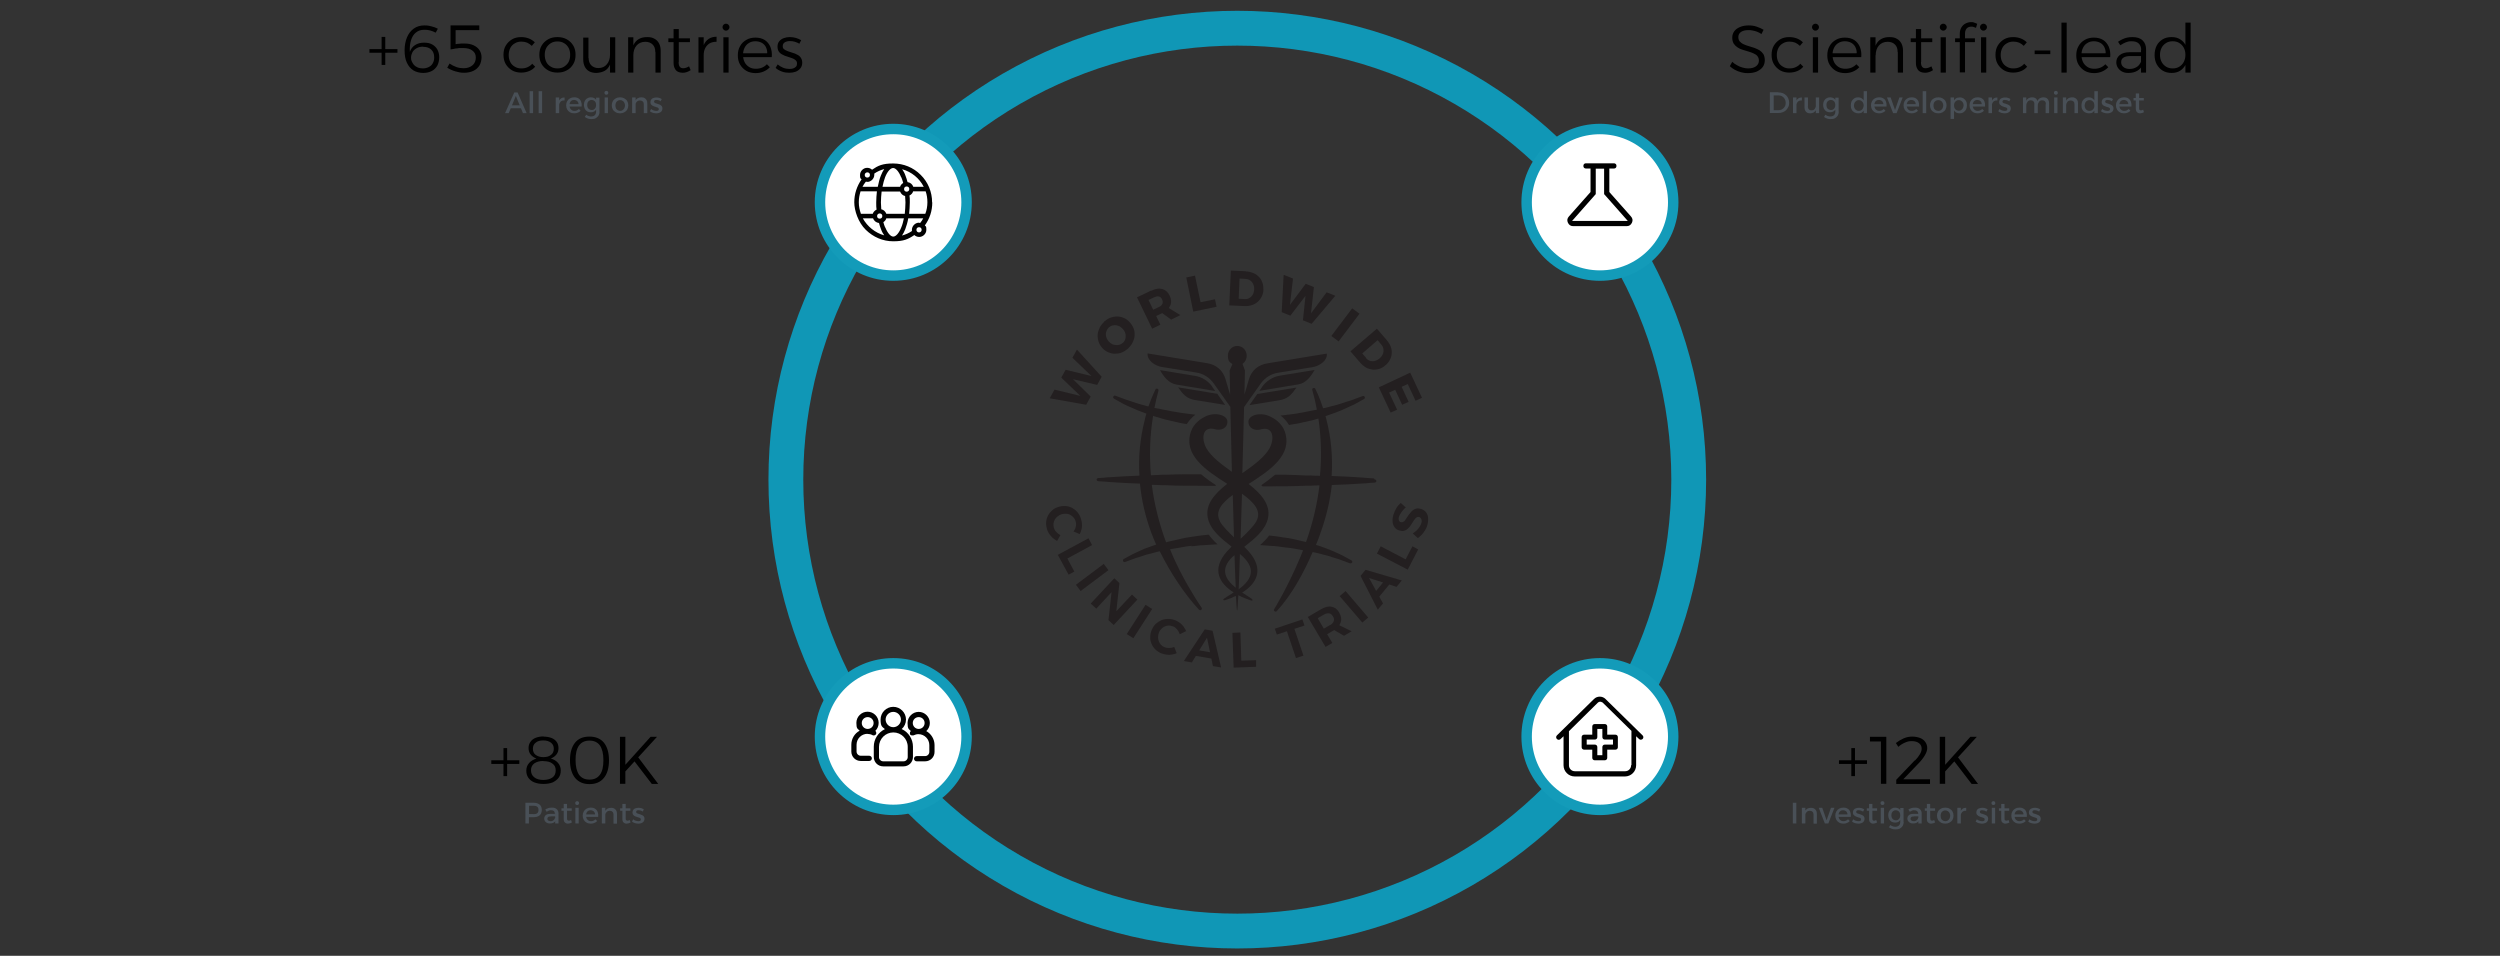 <?xml version="1.0" encoding="UTF-8"?>
<svg id="Layer_1" data-name="Layer 1" xmlns="http://www.w3.org/2000/svg" viewBox="0 0 1436 549">
  <rect x="0" y="0" width="1436" height="549" fill="#333333" stroke="none"/>
  <defs>
    <style>
      .cls-1 {
        fill: none;
        stroke: #1097b6;
        stroke-linecap: round;
        stroke-linejoin: round;
        stroke-width: 20px;
      }

      .cls-2 {
        fill: #231f20;
      }

      .cls-3 {
        fill: #fff;
        stroke: #139bb9;
        stroke-width: 6px;
      }

      .cls-4 {
        fill: #495057;
      }
    </style>
  </defs>
  <circle class="cls-1" cx="710.7" cy="275.5" r="259.3"/>
  <g>
    <g id="Layer_1-2" data-name="Layer 1-2">
      <g>
        <g>
          <path class="cls-2" d="M684.2,313.8c.7,0,1.4-.2,2.2-.2l3.4-.4c.3,0,.6,0,.9,0l7.6-.5c.4,0,.7,0,1.1,0-1.9-1.7-3.7-3.6-5.1-5.6-3,.3-5.9.6-8.8,1.1-.7.1-1.3.2-2,.3-1.3.2-2.6.4-3.9.7l-8,1.8-1.8.5c-4-10.8-6.8-21.9-8.2-33,1.9,0,3.8.1,5.8.2h1.9c3.7.2,7.5.3,11.5.3,1.6,0,3.3,0,4.9,0,3.1,0,6.2.1,9.4.1h2.9c.2-.1.3-.3.5-.4-3-1.9-5.9-4-8.6-6.3-1.4,0-2.8,0-4.1,0-1.6,0-3.3,0-4.9,0-4,0-7.9.2-11.6.3h-1.8c-2.2.1-4.3.2-6.4.3-1-11.3-.6-22.7,1.2-33.9,0,0,0-.1,0-.2l5.7,1.7c.2,0,.4,0,.6.2l9.1,2.1c1.3.3,2.7.5,4,.7,1.2-2,2.9-3.8,4.9-5.4l-3.9-.5c-1.3-.2-2.6-.3-3.9-.5l-5.9-1-9.8-1.9c.7-3.4,1.4-6.7,2.3-9.8.1-.5-.1-1-.5-1.2-.5-.2-1,0-1.2.4,0,.2-1.9,3.6-4,9.7,0,0-.2,0-.3,0-.7-.2-1.3-.4-1.9-.5l-2.2-.6c-.7-.2-1.4-.4-2-.6l-1.2-.4c-.9-.3-1.7-.5-2.4-.8-.4-.1-.8-.2-1.2-.4-.7-.2-1.3-.4-1.9-.6-3.7-1.4-5.9-2.2-5.9-2.2-.5-.2-1,0-1.2.5s0,1,.4,1.2c0,0,1.9,1.1,5.4,3,1.4.7,3,1.5,5,2.3l1.6.7c.6.3,1.3.6,2.1.9l3.2,1.2c.4.2.9.3,1.3.5-.4,1.2-.7,2.5-1,3.8-2.6,10.3-3.7,21.1-3,31.8-5.5.2-11,.5-16.8.9-1.5,0-2.7.2-3.8.3l-3.1.2c-.5,0-.9.5-.9.9s.4.9.9.9l3,.2c1,0,2.3.2,3.8.3,5.9.4,11.5.7,17.2.9.9,9.5,3.1,18.9,6.5,28.2.8,2.2,1.8,4.5,2.8,6.8-1.1.4-2.1.7-3.1,1.1l-2.8,1c-.7.2-1.3.5-1.9.8l-1.4.6c-1.8.8-3.3,1.5-4.5,2.1-3.1,1.7-4.9,2.7-4.9,2.7-.4.2-.6.8-.4,1.2.2.5.7.7,1.2.5,0,0,2-.7,5.4-2,.9-.3,2-.7,3.2-1,.9-.3,1.9-.6,3-1,.5-.2,1.2-.4,1.8-.5l2-.5c.6-.2,1.2-.3,1.8-.5.8-.2,1.6-.5,2.5-.6h.2c5.9,12,14.2,24.6,22.5,33.5.2.2.5.3.7.3s.4,0,.6-.2c.4-.3.5-.9.2-1.3,0,0-6-8.5-12.6-21.4-2-4-3.9-8-5.5-12.1l9.2-1.6c1.2-.2,2.3-.3,3.5-.4h-.1Z"/>
          <path class="cls-2" d="M789.2,274.8l-3.1-.2c-1,0-2.3-.2-3.7-.3-5.8-.4-11.7-.7-17.5-.9.7-11-.3-21.9-3-32.4-.2-.7-.4-1.4-.5-2l1.2-.4c1.3-.4,2.5-.9,3.7-1.3l3.1-1.2c.8-.3,1.5-.5,2.1-.9l1.6-.7c1.9-.9,3.6-1.6,5-2.3,3.4-1.9,5.4-3,5.4-3,.4-.2.6-.8.4-1.2-.2-.5-.7-.7-1.2-.5,0,0-2.2.8-5.9,2.2-1,.4-2.2.7-3.5,1.1-1,.3-2.2.7-3.3,1.1-.6.2-1.2.4-2,.6l-2.2.6c-.6.2-1.3.3-2,.5-.9.2-1.8.5-2.7.7l-1.1.2c-2.3-7-4.4-11-4.5-11.2-.2-.4-.8-.6-1.2-.4-.5.2-.7.7-.5,1.2,1,3.6,1.9,7.3,2.6,11.3h-.5c0,.1-11.5,2.2-11.5,2.2-1.3.2-2.5.3-3.8.5-.8,0-1.6.2-2.4.3l-2.6.3c2,1.6,3.6,3.4,4.8,5.4.4,0,.8-.1,1.1-.2,1.4-.2,2.9-.5,4.3-.7l8.8-2,2.7-.8c1.6,10.8,1.9,21.9.9,32.9-1.9,0-3.8-.1-5.7-.2h-2.6c-3.5-.2-7.1-.3-10.7-.4-1.6,0-3.3,0-4.9,0h-1.9c-2.5,2.1-5.2,4.1-7.9,6,.2.2.5.5.8.7,3.1,0,6.1,0,9.1-.1,1.7,0,3.3,0,4.9,0,3.7,0,7.3-.2,10.7-.3h2.7c1.8-.1,3.5-.2,5.2-.2-1.3,10.9-3.9,21.8-7.7,32.5h-.1l-8.3-1.9c-1.2-.2-2.5-.5-3.8-.6-.7,0-1.4-.2-2-.3-2.3-.4-4.6-.7-7-.9-1.5,2-3.3,3.8-5.2,5.5l6.9.5c.3,0,.6,0,.9,0l5.6.7c1.2.2,2.4.3,3.5.4l5.4.9,2.4.5c-.5,1.2-1,2.5-1.5,3.7-7.4,17.7-15,29.9-15.1,30.1-.3.4-.2,1,.2,1.2.2.1.4.2.6.2s.5,0,.7-.3c8.7-9.4,15.6-22.3,20.6-33.9l1.9.4c.9.2,1.7.4,2.5.6.6.2,1.2.3,1.8.5l2,.5c.6.2,1.2.3,1.8.5l1.1.4c.8.2,1.5.5,2.2.7.4.1.7.2,1.1.3.6.2,1.2.4,1.7.6,3.4,1.3,5.4,2,5.4,2,0,0,.2,0,.3,0,.4,0,.7-.2.9-.5.2-.5,0-1-.4-1.2,0,0-1.8-1-4.9-2.7-1.3-.7-2.8-1.3-4.5-2.1l-1.4-.6c-.6-.3-1.2-.5-1.9-.8l-2.9-1.1c-1.1-.4-2.2-.8-3.4-1.2l-1.4-.4c1-2.4,1.9-4.7,2.6-6.9,3.3-9.1,5.5-18.3,6.5-27.5,6-.2,11.8-.5,17.9-.9,1.5,0,2.7-.2,3.7-.3l3.1-.2c.5,0,.9-.5.9-.9s-.4-.9-.9-.9h-.1Z"/>
        </g>
        <g>
          <path class="cls-2" d="M703.8,232.7l-4.6-6.5-22.5-3.7c2.8,4,4.9,6.5,9.8,7.3l17.3,2.8Z"/>
          <path class="cls-2" d="M696.4,222.2c-2.4-3.4-6-5.7-10-6.3l-20.1-3.3c2.2,3.9,5,7.5,9.4,8.3l22.3,3.7-1.6-2.3Z"/>
          <path class="cls-2" d="M717.6,232.7l17.3-2.8c4.9-.8,7-3.3,9.8-7.3l-22.5,3.7s-4.6,6.5-4.6,6.5Z"/>
          <path class="cls-2" d="M725,222.2l-1.6,2.3s22.3-3.7,22.3-3.7c4.4-.7,7.2-4.4,9.4-8.3l-20.1,3.3c-4,.7-7.6,3-10,6.3Z"/>
          <path class="cls-2" d="M762.1,203.1s-34.1,5.6-34.1,5.6c-5.4.9-9.1,4.1-10.6,9.1,0,.1-1.3,4.4-2.6,8.9.2-8.6.3-13.9.3-13.9l-1.4-3.8c1.5-1,2.4-2.7,2.4-4.7,0-3.1-2.4-5.6-5.4-5.6s-5.4,2.5-5.4,5.6,1,3.8,2.6,4.8l-1.6,3.7s.1,5.4.3,14c-1.4-4.7-2.6-8.9-2.7-9.1-1.5-5-5.2-8.2-10.6-9.1,0,0-34.1-5.6-34.1-5.6-.5,3.9,4.2,7.2,8.2,7.8l19.8,3.2c4,.6,7.6,2.9,10,6.3.6.8,5.9,8.4,9.5,13.4.2,10.3.6,23.5.9,37.3-6.2-4.4-12-8.8-14.7-13.6-3-5.5-2.3-13,5.2-10.8,3.2.9,7.2-.7,6.9-4.7-.2-3.3-6.8-5.6-12.8-2.6-1.9.9-6.5,3.6-8.2,8.8-4.4,13.4,8.8,22.1,20.9,29.8-7.1,5.6-12.6,11.7-11.2,19.3,1.3,7,7.7,12.1,13.7,16.8-1.4,1.4-2.6,2.7-2.6,2.7-9.2,10.4-4.4,18.4,3.8,23.6-1.8,1.2-3.7,2.4-5.3,3.4-1.2.8-.6,1.3.3,1.1,2.1-.7,4.3-1.5,6.3-2.5.3,5.3.5,8.5.7,8.5s.4-3.3.7-8.9c2.3,1.2,4.8,2.2,7.2,3,.9.3,1.5-.2.3-1.1-1.6-1.1-3.4-2.2-5.3-3.4,8.2-5.1,12.9-13.2,3.8-23.6,0,0-1.3-1.3-2.6-2.7,6-4.7,12.4-9.8,13.7-16.8,1.4-7.5-4-13.7-11.2-19.3,12.1-7.8,25.2-16.4,20.9-29.8-1.7-5.2-6.3-7.9-8.2-8.8-6-3.1-12.7-.8-12.8,2.6-.2,4,3.7,5.6,6.9,4.7,7.5-2.2,8.2,5.3,5.2,10.8-2.8,5.1-9.1,9.7-15.6,14.3.4-14.1.7-27.5,1-38,3.6-5.1,8.9-12.5,9.5-13.4,2.4-3.4,6-5.7,10-6.3l19.8-3.2c4-.6,8.8-3.9,8.2-7.8h0ZM700.8,299.5c-3.1-5.7.9-10.5,7.3-15.2.2,8.3.5,16.6.7,24.3-2.9-2.7-6.7-6.5-8-9ZM708.2,319.7l.9-.8c.2,7.2.5,13.6.7,18.7-5.8-4.7-9.5-10.5-1.6-18h0ZM711.5,338.5c.2-5.5.5-12.5.7-20.3l1.8,1.6c8.3,8,3.8,14-2.6,18.8ZM721.6,299.5c-1.5,2.8-6,7.2-9,10,.2-8.2.5-17,.8-25.9,6.9,5,11.5,9.9,8.2,15.9Z"/>
        </g>
      </g>
    </g>
    <g id="Layer_2-2" data-name="Layer 2-2">
      <g>
        <path class="cls-2" d="M616.8,305.1c.6-.9,1-1.8,1.2-2.9s.1-2-.2-2.9c-.2-.8-.6-1.5-1.2-2.1s-1.1-1.1-1.9-1.5c-.7-.4-1.5-.6-2.3-.6s-1.7,0-2.6.3c-.9.3-1.6.6-2.3,1.2-.7.5-1.2,1.1-1.6,1.8s-.6,1.5-.8,2.3c0,.8,0,1.6.2,2.4.3.9.7,1.7,1.4,2.4.7.8,1.5,1.4,2.4,1.9l-1.9,3.3c-.9-.5-1.7-1-2.5-1.7s-1.4-1.5-2-2.3c-.6-.9-1-1.7-1.3-2.6-.4-1.4-.6-2.8-.5-4.2.1-1.4.5-2.6,1.1-3.8.6-1.2,1.5-2.2,2.5-3.1,1-.9,2.3-1.5,3.7-1.9,1.4-.4,2.7-.5,4.1-.4s2.6.5,3.8,1.2,2.2,1.5,3,2.6c.9,1.1,1.5,2.3,1.9,3.8.3.9.4,1.9.5,2.9,0,1,0,2-.3,2.9-.2.9-.6,1.9-1,2.7l-3.7-1.6h0Z"/>
        <path class="cls-2" d="M625.2,309.1l2.1,4-14.2,7.7,4,7.5-3.3,1.8-6.2-11.4,17.6-9.5h0Z"/>
        <path class="cls-2" d="M634,323.9l2.7,3.6-16,12-2.7-3.6s16-12,16-12Z"/>
        <path class="cls-2" d="M640,332.1l3,2.8-2,18.1-1.1-.5,10.3-11,3.1,2.9-13.6,14.6-3-2.8,2-18.1,1.2.5-10.2,11-3.2-2.9,13.6-14.6h0Z"/>
        <path class="cls-2" d="M658,347.4l3.8,2.4-10.8,16.8-3.8-2.4s10.8-16.8,10.8-16.8Z"/>
        <path class="cls-2" d="M677.6,364.2c-.3-1-.8-1.9-1.5-2.7s-1.4-1.4-2.3-1.7c-.8-.3-1.6-.5-2.4-.5s-1.6.2-2.3.5c-.7.3-1.4.8-2,1.4s-1.1,1.3-1.4,2.2c-.3.8-.5,1.6-.5,2.5s.1,1.6.4,2.4c.3.8.7,1.4,1.2,2s1.2,1.1,2,1.4c.9.4,1.8.5,2.8.5,1,0,2-.2,2.9-.6l1.4,3.6c-.9.4-1.9.7-2.9.8-1,.2-2,.2-3,0-1-.1-1.9-.4-2.9-.7-1.4-.6-2.6-1.4-3.5-2.3-1-1-1.7-2.1-2.2-3.3-.5-1.2-.8-2.5-.7-3.9,0-1.4.3-2.7.9-4.1.6-1.3,1.3-2.5,2.3-3.4,1-.9,2.1-1.6,3.3-2.1,1.2-.5,2.6-.7,4-.7,1.4,0,2.8.3,4.2.9.9.4,1.7.9,2.5,1.5.8.6,1.5,1.3,2,2.1s1.1,1.6,1.4,2.5l-3.6,1.8h0Z"/>
        <path class="cls-2" d="M692,361.5l4.5.8,4.9,21.1-4.7-.8-3.4-16.3-8.7,14.2-4.6-.8s12-18.2,12-18.2ZM686.1,373.1l11.6,2-.6,3.4-11.6-2,.6-3.4Z"/>
        <path class="cls-2" d="M708,363.5l4.5-.2.5,16.2,8.5-.3v3.8c.1,0-12.9.5-12.9.5l-.7-19.9h0Z"/>
        <path class="cls-2" d="M732.3,361.1l15.8-5.3,1.2,3.5-5.8,1.9,5.2,15.4-4.3,1.4-5.2-15.4-5.8,1.9-1.2-3.5h0Z"/>
        <path class="cls-2" d="M758.7,350c2.3-1.3,4.3-1.9,6.1-1.5,1.9.3,3.3,1.4,4.4,3.3,1.2,2,1.5,3.9.9,5.7s-2,3.4-4.2,4.7l-3.6,2.1,3,5-3.9,2.3-10.2-17.2,7.5-4.4h0ZM764.1,359c1.1-.6,1.7-1.4,2-2.2.3-.9.2-1.8-.5-2.8-.6-1-1.3-1.6-2.2-1.7s-1.9.1-2.9.7l-3.6,2.1,3.5,6s3.6-2.1,3.6-2.1ZM764.6,361l3.8-2.3,8,3.9-4.4,2.6s-7.4-4.3-7.4-4.3Z"/>
        <path class="cls-2" d="M769.5,342.4l3.4-2.9,13,15.2-3.4,2.9s-13-15.2-13-15.2Z"/>
        <path class="cls-2" d="M781.4,330.9l3-3.6,20.8,6.1-3,3.7-15.8-5.1,8,14.6-3,3.6-9.9-19.4ZM788.5,341.8l7.5-9.1,2.7,2.2-7.5,9.1s-2.7-2.2-2.7-2.2Z"/>
        <path class="cls-2" d="M791,317.8l2.1-4,14.3,7.5,3.9-7.5,3.3,1.8-6,11.6-17.7-9.2h0Z"/>
        <path class="cls-2" d="M807.3,291.6c-.6.5-1.2,1.2-1.7,1.8s-.9,1.3-1.3,1.9c-.4.6-.6,1.2-.8,1.7-.2.7-.2,1.4,0,1.9s.5.9,1.1,1c.5.2,1,0,1.5-.2s.9-.7,1.2-1.2c.4-.5.8-1.2,1.2-1.8.4-.7.9-1.3,1.4-1.9.5-.6,1-1.2,1.6-1.7.6-.5,1.3-.8,2.1-1s1.6,0,2.6.2c1.2.4,2.2,1,2.9,1.9s1.1,2,1.2,3.3c.1,1.3,0,2.6-.4,4-.3,1.1-.7,2.1-1.3,3-.5.9-1.2,1.8-1.9,2.6s-1.5,1.4-2.3,2l-2.9-2.7c.8-.5,1.5-1.1,2.2-1.7s1.2-1.4,1.7-2.1c.5-.7.8-1.4,1-2.1.3-.9.3-1.6,0-2.3s-.6-1-1.2-1.2c-.5-.2-1-.1-1.5.2-.4.3-.9.7-1.2,1.2-.4.5-.8,1.1-1.2,1.8-.4.7-.9,1.3-1.3,2-.5.6-1,1.2-1.6,1.7-.6.5-1.2.8-2,1s-1.6.1-2.6-.2c-1.2-.3-2.1-.9-2.7-1.8-.7-.9-1.1-1.9-1.2-3.2s0-2.6.5-4.1c.4-1.3,1-2.6,1.7-3.8s1.6-2.1,2.5-2.9l3,2.7h0Z"/>
      </g>
    </g>
    <g id="Layer_3" data-name="Layer 3">
      <g>
        <path class="cls-2" d="M603,228.7l2.7-4.9,16.9,4.1-.5,1-12.5-12,2.5-4.5,16.9,4.1-.5,1-12.5-12,2.6-4.7,14.2,15.6-2.6,4.7-16-3.8.6-1,11.7,11.5-2.6,4.7-20.8-3.7h0Z"/>
        <path class="cls-2" d="M634.1,184.8c1.2-1,2.4-1.8,3.7-2.3,1.3-.5,2.6-.7,4-.7,1.3,0,2.6.3,3.9.9,1.2.5,2.3,1.4,3.3,2.5,1,1.1,1.7,2.3,2.2,3.6.5,1.3.6,2.6.5,4,0,1.3-.5,2.6-1.1,3.9-.6,1.2-1.5,2.4-2.6,3.5-1.2,1-2.4,1.8-3.7,2.3-1.3.5-2.7.7-4,.7-1.4,0-2.6-.4-3.9-.9-1.2-.6-2.4-1.4-3.3-2.5-1-1.1-1.7-2.3-2.1-3.6-.4-1.3-.6-2.6-.5-4,.1-1.3.5-2.6,1.1-3.9.6-1.2,1.5-2.4,2.6-3.4h0ZM637,188c-.5.5-1,1.1-1.3,1.8-.3.7-.5,1.4-.5,2.1,0,.7.1,1.5.4,2.2s.7,1.4,1.2,2c.5.6,1.2,1.1,1.9,1.5s1.4.5,2.2.6,1.5,0,2.2-.2c.7-.2,1.3-.6,1.9-1.1s1-1.1,1.2-1.7c.3-.7.4-1.4.4-2.1s-.1-1.5-.4-2.2c-.3-.7-.7-1.4-1.3-2-.6-.6-1.2-1.1-1.9-1.5-.7-.3-1.4-.5-2.1-.6-.7,0-1.4,0-2.1.2-.7.2-1.3.6-1.9,1.1h0Z"/>
        <path class="cls-2" d="M661.3,167c2.4-1.2,4.5-1.5,6.3-1,1.8.5,3.2,1.7,4.2,3.7,1,2.1,1.2,4,.4,5.8s-2.3,3.3-4.7,4.4l-3.4,1.6,2.4,5-4.7,2.3-8.7-18,8.1-3.9h0ZM665.8,176.3c1-.5,1.6-1.1,1.9-1.8.3-.7.2-1.6-.2-2.5-.4-.9-1-1.5-1.8-1.7-.8-.2-1.6,0-2.6.4l-3.4,1.6,2.7,5.6,3.4-1.6h0ZM665.9,178.6l4.6-2.2,7.5,4.6-5.3,2.6s-6.8-5-6.8-5Z"/>
        <path class="cls-2" d="M681.3,159.4l5.1-1.1,3.2,15.3,8.3-1.7.9,4.3-13.4,2.8s-4-19.6-4-19.6Z"/>
        <path class="cls-2" d="M715.5,155.9c1.6,0,3,.4,4.3.9s2.4,1.3,3.3,2.2c.9.9,1.6,2,2,3.3.5,1.2.6,2.6.6,4.1s-.4,2.8-1,4c-.6,1.2-1.4,2.2-2.3,3-1,.9-2.2,1.5-3.5,1.9-1.3.4-2.8.6-4.4.5l-8.4-.4.9-20,8.6.4h0ZM714.9,171.8c.8,0,1.5,0,2.1-.3s1.2-.6,1.7-1.1c.5-.5.9-1.1,1.2-1.8s.4-1.5.5-2.3c0-.9,0-1.7-.3-2.4-.2-.7-.6-1.4-1-1.9s-1-1-1.6-1.3-1.4-.5-2.2-.5l-3.3-.2-.5,11.6,3.5.2h0Z"/>
        <path class="cls-2" d="M737.5,157.9l5.2,2.1-2,17.3-1.1-.4,10.4-13.9,4.7,1.9-1.9,17.3-1.1-.4,10.3-13.9,5,2-13.6,16.1-5-2,1.7-16.3,1.1.5-10,13.1-5-2,1.1-21.1h0Z"/>
        <path class="cls-2" d="M776.7,177.1l4.2,3.1-12,15.9-4.2-3.1,12-15.9Z"/>
        <path class="cls-2" d="M796.5,195.3c1,1.2,1.8,2.4,2.3,3.7.5,1.3.7,2.6.6,3.9,0,1.3-.4,2.5-1,3.7s-1.5,2.3-2.6,3.2c-1.1,1-2.3,1.7-3.6,2.1-1.3.4-2.6.5-3.8.4-1.3-.2-2.6-.5-3.8-1.2s-2.4-1.7-3.4-2.9l-5.5-6.4,15.2-13,5.6,6.5h0ZM784.6,205.7c.5.6,1.1,1,1.7,1.3s1.3.5,2,.5c.7,0,1.4-.1,2.1-.4.7-.3,1.4-.7,2-1.2.7-.6,1.2-1.2,1.6-1.9s.6-1.3.7-2.1c0-.7,0-1.4-.2-2.1s-.6-1.3-1.1-1.9l-2.1-2.5-8.8,7.6,2.3,2.7h0Z"/>
        <path class="cls-2" d="M810.1,214.2l6.7,14.3-3.7,1.7-4.5-9.6-3.5,1.6,4,8.6-3.7,1.7-4-8.6-3.5,1.6,4.6,9.8-3.7,1.7-6.8-14.5,18.1-8.5h0Z"/>
      </g>
    </g>
  </g>
  <circle class="cls-3" cx="919" cy="423.1" r="42.1"/>
  <circle class="cls-3" cx="513.1" cy="423.1" r="42.1"/>
  <circle class="cls-3" cx="919" cy="116.2" r="42.1"/>
  <circle class="cls-3" cx="513.1" cy="116.2" r="42.1"/>
  <path class="cls-4" d="M295.2,53.1h2.1l5.2,11.9h-2.1l-4.1-9.9-4.1,9.9h-2.1l5.3-11.9ZM292.6,60.5h7.1v1.7h-7.1v-1.7ZM304.2,52.4h2v12.6h-2v-12.6ZM309.4,52.4h2v12.6h-2v-12.6ZM324.3,57.7c-.6,0-1.2,0-1.7.3-.5.2-.8.6-1.1,1.1-.2.5-.4,1-.4,1.6h-.5c0-1.1.1-1.9.4-2.6.3-.7.7-1.2,1.3-1.6.6-.4,1.2-.5,2-.5v1.8ZM319.2,56h2v9h-2v-9ZM332.3,59.8c0-.5-.1-.9-.4-1.3-.2-.4-.5-.6-.9-.8-.4-.2-.8-.3-1.3-.3s-1,.1-1.4.4c-.4.2-.7.6-.9,1.1-.2.4-.3,1-.3,1.6s.1,1.2.4,1.7c.2.5.6.8,1,1.1.4.3.9.4,1.5.4,1,0,1.9-.4,2.5-1.1l1,1c-.4.5-1,.9-1.6,1.1-.6.3-1.3.4-2.1.4s-1.7-.2-2.4-.6c-.7-.4-1.2-.9-1.6-1.6-.4-.7-.6-1.5-.6-2.4s.2-1.7.6-2.4c.4-.7.9-1.2,1.6-1.6.7-.4,1.5-.6,2.4-.6,1.1,0,1.9.2,2.6.7.6.4,1.1,1,1.4,1.8s.4,1.7.3,2.8h-7.2v-1.4h5.5ZM344.4,64.1c0,.9-.2,1.6-.6,2.3-.4.6-.9,1.1-1.6,1.5-.7.4-1.5.5-2.5.5s-1.4-.1-2-.3c-.6-.2-1.2-.5-1.8-.9l.8-1.3c.4.3.9.6,1.3.7.5.2,1,.3,1.5.3s1.1-.1,1.5-.3c.4-.2.8-.5,1-.9.2-.4.4-.9.4-1.4v-8.2h1.9v8.1ZM339.4,55.9c.8,0,1.5.2,2,.5.6.3,1,.8,1.3,1.5.3.6.4,1.4.4,2.3,0,.9-.1,1.7-.4,2.3-.3.6-.7,1.1-1.3,1.5-.5.3-1.2.5-2,.5s-1.5-.2-2.1-.5c-.6-.4-1.1-.9-1.4-1.5-.3-.7-.5-1.4-.5-2.3s.2-1.6.5-2.2c.3-.6.8-1.2,1.4-1.5.6-.4,1.3-.6,2.1-.6ZM339.9,57.4c-.5,0-1,.1-1.4.4-.4.2-.7.6-.9,1-.2.4-.3.9-.3,1.5,0,.6.1,1,.3,1.5.2.4.5.8.9,1,.4.2.9.4,1.4.4s1-.1,1.3-.4c.4-.2.7-.6.9-1,.2-.4.3-.9.3-1.5s-.1-1.1-.3-1.5c-.2-.4-.5-.8-.9-1-.4-.2-.8-.4-1.3-.4ZM347.3,56h1.9v9h-1.9v-9ZM348.3,52.2c.3,0,.6.1.8.3.2.2.3.5.3.8s-.1.6-.3.8c-.2.2-.5.3-.8.3s-.6-.1-.8-.3c-.2-.2-.3-.5-.3-.8s.1-.6.3-.8c.2-.2.5-.3.8-.3ZM356.2,55.9c.9,0,1.7.2,2.4.6.7.4,1.3.9,1.7,1.6.4.7.6,1.5.6,2.4s-.2,1.7-.6,2.4c-.4.7-1,1.2-1.7,1.6-.7.4-1.5.6-2.4.6s-1.8-.2-2.5-.6c-.7-.4-1.3-.9-1.7-1.6-.4-.7-.6-1.5-.6-2.4s.2-1.7.6-2.4c.4-.7,1-1.2,1.7-1.6.7-.4,1.5-.6,2.5-.6ZM356.2,57.5c-.5,0-1,.1-1.4.4-.4.2-.7.6-1,1.1-.2.5-.3,1-.3,1.6s.1,1.1.3,1.6c.2.5.6.8,1,1.1.4.2.9.4,1.4.4s1-.1,1.4-.4c.4-.3.7-.6,1-1.1.2-.5.4-1,.4-1.6s-.1-1.1-.4-1.6c-.2-.5-.5-.8-1-1.1-.4-.3-.9-.4-1.4-.4ZM369.8,59.9c0-.7-.2-1.3-.6-1.6-.4-.4-.9-.6-1.6-.6-.8,0-1.4.3-1.9.8-.5.6-.7,1.2-.7,2.1h-.5c0-1.1.2-2,.5-2.7.3-.7.8-1.2,1.3-1.5.6-.3,1.3-.5,2.1-.5s1.3.1,1.8.4c.5.3.9.7,1.2,1.2.3.5.4,1.1.4,1.9v5.6h-2v-5.1ZM363.1,56h2v9h-2v-9ZM379.7,58.2c-.4-.2-.8-.4-1.3-.6-.5-.1-.9-.2-1.3-.2s-.7,0-1,.2-.4.4-.4.7.1.5.3.7c.2.2.5.3.9.4s.7.2,1.2.4c.4.1.8.3,1.2.5.4.2.7.5.9.8.2.3.3.8.3,1.3s-.2,1.1-.5,1.5c-.3.4-.7.7-1.3.9-.5.2-1.1.3-1.7.3s-1.3-.1-2-.3c-.7-.2-1.2-.5-1.7-.9l.7-1.3c.4.4.9.6,1.4.8.6.2,1.1.3,1.6.3s.5,0,.7-.1c.2,0,.4-.2.5-.3.1-.1.2-.3.2-.6s-.1-.6-.3-.7c-.2-.2-.5-.3-.9-.4-.4-.1-.7-.2-1.2-.4-.4-.1-.8-.3-1.2-.5-.4-.2-.6-.5-.9-.8-.2-.3-.3-.8-.3-1.3s.2-1.1.5-1.5c.3-.4.7-.7,1.2-.8.5-.2,1.1-.3,1.6-.3s1.1,0,1.7.2c.6.2,1.1.4,1.5.7l-.7,1.4Z"/>
  <path class="cls-4" d="M306.5,461.1c1.5,0,2.7.4,3.5,1.1.8.7,1.2,1.7,1.2,3s-.4,2.4-1.2,3.1c-.8.7-2,1.1-3.5,1.1h-3.6l.9-.9v4.5h-2v-11.9h4.7ZM306.5,467.7c.9,0,1.6-.2,2.1-.6.5-.4.7-1,.7-1.9s-.2-1.4-.7-1.8c-.5-.4-1.2-.6-2.1-.6h-3.5l.9-.9v6.6l-.9-.9h3.5ZM316.3,469c-.6,0-1.1,0-1.4.3-.3.2-.5.5-.5,1s.2.8.5,1c.3.2.7.4,1.3.4s.9,0,1.3-.3c.4-.2.7-.4.9-.7.2-.3.3-.6.4-1l.4,1.6c-.3.6-.7,1-1.3,1.3-.6.3-1.3.4-2.1.4s-1.2-.1-1.7-.4c-.5-.2-.8-.6-1.1-1-.3-.4-.4-.9-.4-1.4,0-.8.3-1.5.9-2,.6-.5,1.4-.7,2.5-.7h3v1.4h-2.7ZM318.7,467.3c0-.6-.2-1-.5-1.4-.4-.3-.9-.5-1.6-.5s-.9,0-1.3.2c-.4.2-.9.4-1.3.7l-.8-1.3c.4-.3.8-.5,1.2-.6.4-.2.8-.3,1.2-.4.4,0,.9-.1,1.5-.1,1.2,0,2.1.3,2.7.9.6.6,1,1.3,1,2.3v5.9s-1.9,0-1.9,0v-5.7ZM325.7,470.1c0,.5,0,.8.3,1,.2.2.4.3.7.3s.4,0,.6-.1c.2,0,.5-.2.7-.3l.5,1.4c-.4.2-.7.4-1.1.5-.4.1-.8.2-1.1.2s-.9,0-1.3-.3c-.4-.2-.7-.5-.9-.8-.2-.4-.3-.9-.3-1.5v-8.7h1.9v8.3ZM322.5,464.3h5.9v1.4h-5.9v-1.4ZM330.5,464h1.9v9h-1.9v-9ZM331.5,460.2c.3,0,.6.1.8.3.2.2.3.5.3.8s-.1.6-.3.8c-.2.2-.5.3-.8.3s-.6-.1-.8-.3c-.2-.2-.3-.5-.3-.8s.1-.6.3-.8c.2-.2.5-.3.8-.3ZM341.8,467.8c0-.5-.1-.9-.4-1.3-.2-.4-.5-.6-.9-.8-.4-.2-.8-.3-1.3-.3s-1,.1-1.4.4c-.4.2-.7.6-.9,1.1-.2.4-.3,1-.3,1.6s.1,1.2.4,1.7c.2.5.6.8,1,1.1.4.3.9.4,1.5.4,1,0,1.9-.4,2.5-1.1l1,1c-.4.5-1,.9-1.6,1.1-.6.3-1.3.4-2.1.4s-1.7-.2-2.4-.6c-.7-.4-1.2-.9-1.6-1.6-.4-.7-.6-1.5-.6-2.4s.2-1.7.6-2.4c.4-.7.9-1.2,1.6-1.6.7-.4,1.5-.6,2.4-.6,1.1,0,1.9.2,2.6.7.6.4,1.1,1,1.4,1.8s.4,1.7.3,2.8h-7.2v-1.4h5.5ZM352.4,467.9c0-.7-.2-1.3-.6-1.6-.4-.4-.9-.6-1.6-.6-.8,0-1.4.3-1.9.9-.5.6-.7,1.2-.7,2.1h-.5c0-1.1.2-2,.5-2.7.3-.7.8-1.2,1.3-1.5.6-.3,1.3-.5,2.1-.5s1.3.1,1.8.4c.5.3.9.7,1.2,1.2.3.5.4,1.1.4,1.9v5.6h-2v-5.1ZM345.7,464h2v9h-2v-9ZM359.4,470.1c0,.5,0,.8.3,1,.2.2.4.3.7.3s.4,0,.6-.1c.2,0,.5-.2.7-.3l.5,1.4c-.4.2-.7.4-1.1.5-.4.1-.8.2-1.1.2s-.9,0-1.3-.3c-.4-.2-.7-.5-.9-.8-.2-.4-.3-.9-.3-1.5v-8.7h1.9v8.3ZM356.2,464.3h5.9v1.4h-5.9v-1.4ZM369.4,466.2c-.4-.2-.8-.4-1.3-.6-.5-.1-.9-.2-1.3-.2s-.7,0-1,.2c-.2.1-.4.4-.4.7s.1.5.3.7c.2.2.5.3.9.4.4.1.7.2,1.2.4s.8.3,1.2.5c.4.2.7.5.9.8.2.3.3.8.3,1.3s-.2,1.1-.5,1.5c-.3.4-.7.7-1.3.9-.5.2-1.1.3-1.7.3s-1.3-.1-2-.3c-.7-.2-1.2-.5-1.7-.9l.7-1.3c.4.4.9.6,1.4.8.6.2,1.1.3,1.6.3s.5,0,.7-.1c.2,0,.4-.2.5-.3.1-.1.2-.3.2-.6s-.1-.6-.3-.7c-.2-.2-.5-.3-.9-.4-.4-.1-.7-.2-1.2-.4-.4-.1-.8-.3-1.2-.5-.4-.2-.6-.5-.9-.8-.2-.3-.3-.8-.3-1.3s.2-1.1.5-1.5c.3-.4.7-.7,1.2-.8.5-.2,1.1-.3,1.6-.3s1.1,0,1.7.2c.6.2,1.1.4,1.5.7l-.7,1.4Z"/>
  <path class="cls-4" d="M1029.8,461.1h2v11.9h-2v-11.9ZM1041.7,467.9c0-.7-.2-1.3-.6-1.6-.4-.4-.9-.6-1.6-.6-.8,0-1.4.3-1.9.9-.5.6-.7,1.2-.7,2.1h-.6c0-1.1.2-2,.5-2.7.3-.7.8-1.2,1.3-1.5.6-.3,1.3-.5,2.1-.5s1.3.1,1.8.4c.5.3.9.7,1.2,1.2.3.5.4,1.1.4,1.9v5.6h-1.9v-5.1ZM1035,464h2v9h-2v-9ZM1044.7,464h2l2.5,7.2,2.5-7.2h2l-3.5,9h-2l-3.5-9ZM1061.2,467.8c0-.5-.1-.9-.4-1.3-.2-.4-.5-.6-.9-.8-.4-.2-.8-.3-1.3-.3s-1,.1-1.4.4-.7.6-.9,1.1c-.2.4-.3,1-.3,1.6s.1,1.2.4,1.7c.2.5.6.8,1,1.1.4.3.9.4,1.5.4,1,0,1.9-.4,2.6-1.1l1,1c-.4.5-1,.9-1.6,1.1-.6.3-1.3.4-2.1.4s-1.7-.2-2.4-.6c-.7-.4-1.2-.9-1.6-1.6-.4-.7-.6-1.5-.6-2.4s.2-1.7.6-2.4c.4-.7.9-1.2,1.6-1.6.7-.4,1.5-.6,2.4-.6,1.1,0,1.9.2,2.6.7.7.4,1.1,1,1.4,1.8s.4,1.7.3,2.8h-7.2v-1.4h5.5ZM1070.2,466.2c-.4-.2-.8-.4-1.3-.6-.5-.1-.9-.2-1.3-.2s-.7,0-1,.2-.4.4-.4.7.1.5.3.7c.2.2.5.3.9.4.4.1.8.2,1.2.4.4.1.8.3,1.2.5.4.2.7.5.9.8.2.3.3.8.3,1.3s-.2,1.1-.5,1.5c-.3.4-.7.7-1.3.9-.5.2-1.1.3-1.7.3s-1.3-.1-2-.3c-.7-.2-1.2-.5-1.7-.9l.7-1.3c.4.4.9.6,1.4.8.6.2,1.1.3,1.6.3s.5,0,.8-.1c.2,0,.4-.2.5-.3s.2-.3.2-.6-.1-.6-.3-.7c-.2-.2-.5-.3-.9-.4-.4-.1-.8-.2-1.2-.4-.4-.1-.8-.3-1.1-.5-.4-.2-.6-.5-.9-.8-.2-.3-.3-.8-.3-1.3s.2-1.1.5-1.5c.3-.4.7-.7,1.2-.8.5-.2,1-.3,1.6-.3s1.1,0,1.7.2c.6.2,1.1.4,1.5.7l-.7,1.4ZM1075.5,470.1c0,.5,0,.8.2,1,.2.2.4.3.7.3s.4,0,.6-.1c.2,0,.5-.2.7-.3l.5,1.4c-.3.2-.7.4-1.1.5-.4.1-.8.2-1.1.2s-.9,0-1.2-.3c-.4-.2-.7-.5-.9-.8-.2-.4-.3-.9-.3-1.5v-8.7h1.9v8.3ZM1072.3,464.3h5.9v1.4h-5.9v-1.4ZM1080.3,464h1.9v9h-1.9v-9ZM1081.3,460.2c.3,0,.6.1.8.3.2.2.3.5.3.8s0,.6-.3.8c-.2.2-.5.3-.8.3s-.6-.1-.8-.3c-.2-.2-.3-.5-.3-.8s0-.6.3-.8c.2-.2.5-.3.8-.3ZM1093.5,472.1c0,.9-.2,1.6-.6,2.3-.4.6-.9,1.1-1.6,1.5-.7.4-1.5.5-2.5.5s-1.4-.1-2-.3c-.6-.2-1.2-.5-1.8-.9l.8-1.3c.4.3.9.6,1.3.7.5.2,1,.3,1.5.3s1.1-.1,1.5-.3c.4-.2.8-.5,1-.9.2-.4.4-.9.4-1.4v-8.2h1.9v8.1ZM1088.5,463.9c.8,0,1.5.2,2,.5.6.3,1,.8,1.3,1.5.3.6.4,1.4.4,2.3,0,.9-.1,1.7-.4,2.3-.3.6-.7,1.1-1.2,1.5-.6.3-1.2.5-2,.5s-1.5-.2-2.1-.5c-.6-.4-1.1-.9-1.4-1.5-.3-.7-.5-1.4-.5-2.3s.2-1.6.5-2.2c.3-.6.8-1.1,1.4-1.5.6-.4,1.3-.6,2.1-.6ZM1089,465.4c-.5,0-1,.1-1.4.4-.4.2-.7.6-.9,1-.2.4-.3.9-.3,1.5,0,.6.1,1,.3,1.5.2.4.5.8.9,1,.4.2.9.4,1.4.4s1-.1,1.3-.4c.4-.2.7-.6.9-1,.2-.4.3-.9.3-1.5s-.1-1.1-.3-1.5c-.2-.4-.5-.8-.9-1-.4-.2-.8-.4-1.3-.4ZM1099.3,469c-.6,0-1.1,0-1.4.3-.3.2-.5.5-.5,1s.2.8.5,1c.3.2.8.4,1.3.4s.9,0,1.3-.3c.4-.2.7-.4.9-.7.2-.3.3-.6.4-1l.4,1.6c-.3.6-.7,1-1.3,1.3-.6.3-1.3.4-2.1.4s-1.2-.1-1.7-.4-.8-.6-1.1-1c-.3-.4-.4-.9-.4-1.4,0-.8.3-1.5.9-2,.6-.5,1.4-.7,2.5-.7h3v1.4h-2.7ZM1101.8,467.3c0-.6-.2-1-.6-1.4-.4-.3-.9-.5-1.6-.5s-.9,0-1.3.2c-.4.2-.9.4-1.3.7l-.8-1.3c.4-.3.8-.5,1.2-.6.4-.2.8-.3,1.2-.4.4,0,.9-.1,1.5-.1,1.2,0,2.1.3,2.7.9.6.6,1,1.3,1,2.3v5.9s-1.9,0-1.9,0v-5.7ZM1108.8,470.1c0,.5,0,.8.2,1,.2.2.4.3.7.3s.4,0,.6-.1c.2,0,.5-.2.7-.3l.5,1.4c-.3.2-.7.4-1.1.5-.4.1-.8.2-1.1.2s-.9,0-1.3-.3c-.4-.2-.7-.5-.9-.8-.2-.4-.3-.9-.3-1.5v-8.7h1.9v8.3ZM1105.6,464.3h5.9v1.4h-5.9v-1.4ZM1117.4,463.9c.9,0,1.8.2,2.4.6.7.4,1.3.9,1.7,1.6.4.7.6,1.5.6,2.4s-.2,1.7-.6,2.4c-.4.7-1,1.2-1.7,1.6-.7.4-1.5.6-2.4.6s-1.8-.2-2.5-.6c-.7-.4-1.3-.9-1.7-1.6s-.6-1.5-.6-2.4.2-1.7.6-2.4c.4-.7.9-1.2,1.7-1.6.7-.4,1.5-.6,2.5-.6ZM1117.4,465.5c-.5,0-1,.1-1.4.4-.4.2-.8.6-1,1.1-.2.5-.3,1-.3,1.6s.1,1.1.3,1.6c.2.5.6.8,1,1.1.4.2.9.4,1.4.4s1-.1,1.4-.4c.4-.3.7-.6,1-1.1.2-.5.4-1,.4-1.6s-.1-1.1-.4-1.6c-.2-.5-.6-.8-1-1.1-.4-.3-.9-.4-1.4-.4ZM1129.4,465.7c-.6,0-1.2,0-1.7.3-.5.2-.8.6-1.1,1.1-.2.5-.4,1-.4,1.6h-.6c0-1.1.2-1.9.5-2.6.3-.7.7-1.2,1.3-1.6.6-.4,1.2-.5,2-.5v1.8ZM1124.3,464h2v9h-2v-9ZM1141.1,466.2c-.4-.2-.8-.4-1.3-.6-.5-.1-.9-.2-1.3-.2s-.7,0-.9.2-.4.4-.4.7.1.5.3.7c.2.2.5.3.9.4.4.1.8.2,1.2.4.4.1.8.3,1.2.5.4.2.7.5.9.8s.3.8.3,1.3-.2,1.1-.5,1.5c-.3.4-.7.7-1.3.9-.5.2-1.1.3-1.7.3s-1.3-.1-2-.3-1.2-.5-1.7-.9l.7-1.3c.4.4.9.6,1.4.8.6.2,1.1.3,1.6.3s.5,0,.8-.1c.2,0,.4-.2.5-.3.1-.1.2-.3.2-.6s-.1-.6-.3-.7c-.2-.2-.5-.3-.9-.4-.4-.1-.7-.2-1.2-.4-.4-.1-.8-.3-1.2-.5-.3-.2-.6-.5-.9-.8-.2-.3-.3-.8-.3-1.3s.2-1.1.5-1.5c.3-.4.7-.7,1.2-.8.5-.2,1.1-.3,1.6-.3s1.1,0,1.7.2c.6.2,1.1.4,1.5.7l-.7,1.4ZM1144.1,464h1.9v9h-1.9v-9ZM1145,460.2c.3,0,.6.1.8.3.2.2.3.5.3.8s-.1.6-.3.8c-.2.2-.5.3-.8.3s-.6-.1-.8-.3c-.2-.2-.3-.5-.3-.8s.1-.6.3-.8c.2-.2.5-.3.8-.3ZM1151.4,470.1c0,.5,0,.8.3,1,.2.2.4.3.7.3s.4,0,.6-.1c.2,0,.5-.2.7-.3l.5,1.4c-.3.2-.7.4-1.1.5-.4.1-.8.2-1.1.2s-.9,0-1.3-.3c-.4-.2-.7-.5-.9-.8-.2-.4-.3-.9-.3-1.5v-8.7h1.9v8.3ZM1148.2,464.3h5.9v1.4h-5.9v-1.4ZM1162.3,467.8c0-.5-.1-.9-.4-1.3-.2-.4-.5-.6-.9-.8-.4-.2-.8-.3-1.3-.3s-1,.1-1.4.4c-.4.2-.7.6-.9,1.1-.2.4-.3,1-.3,1.6s.1,1.2.4,1.7c.2.5.6.8,1,1.1.4.3.9.4,1.5.4,1,0,1.9-.4,2.6-1.1l1,1c-.4.5-1,.9-1.6,1.1-.6.3-1.3.4-2.1.4s-1.7-.2-2.4-.6c-.7-.4-1.2-.9-1.6-1.6-.4-.7-.6-1.5-.6-2.4s.2-1.7.6-2.4c.4-.7.9-1.2,1.6-1.6.7-.4,1.5-.6,2.4-.6,1.1,0,1.9.2,2.6.7.7.4,1.1,1,1.4,1.8s.4,1.7.3,2.8h-7.2v-1.4h5.5ZM1171.4,466.2c-.4-.2-.8-.4-1.3-.6-.5-.1-.9-.2-1.3-.2s-.7,0-1,.2c-.2.1-.4.4-.4.7s.1.5.3.7c.2.2.5.3.9.4.4.1.8.2,1.2.4s.8.3,1.2.5c.4.2.7.5.9.8.2.3.3.8.3,1.3s-.2,1.1-.5,1.5c-.3.4-.7.7-1.3.9-.5.2-1.1.3-1.7.3s-1.3-.1-2-.3c-.7-.2-1.2-.5-1.7-.9l.7-1.3c.4.4.9.6,1.4.8.6.2,1.1.3,1.6.3s.5,0,.8-.1c.2,0,.4-.2.5-.3s.2-.3.2-.6-.1-.6-.3-.7-.5-.3-.9-.4c-.4-.1-.8-.2-1.2-.4-.4-.1-.8-.3-1.2-.5-.4-.2-.6-.5-.9-.8-.2-.3-.3-.8-.3-1.3s.2-1.1.5-1.5c.3-.4.7-.7,1.2-.8.5-.2,1-.3,1.6-.3s1.1,0,1.7.2,1.1.4,1.5.7l-.7,1.4Z"/>
  <path class="cls-4" d="M1021.5,53.1c.9,0,1.7.1,2.5.4.8.3,1.4.7,1.9,1.2.6.5,1,1.2,1.3,1.9.3.7.5,1.5.5,2.4s-.1,1.7-.5,2.4c-.3.7-.7,1.3-1.3,1.9-.5.5-1.2.9-2,1.2s-1.6.4-2.5.4h-4.8v-11.9h4.9ZM1021.6,63.3c.6,0,1.1-.1,1.6-.3.5-.2.9-.5,1.3-.9.4-.4.7-.8.9-1.3.2-.5.3-1.1.3-1.7s-.1-1.2-.3-1.7c-.2-.5-.5-1-.9-1.4-.4-.4-.8-.7-1.3-.9-.5-.2-1.1-.3-1.6-.3h-2.8v8.5h2.9ZM1035,57.7c-.7,0-1.2,0-1.7.3-.5.2-.8.6-1.1,1.1-.2.5-.4,1-.4,1.6h-.5c0-1.1.1-1.9.4-2.6.3-.7.7-1.2,1.3-1.6.6-.4,1.2-.5,2-.5v1.8ZM1029.9,56h2v9h-2v-9ZM1038.4,61.1c0,.7.2,1.3.6,1.7.4.4.9.6,1.6.6.8,0,1.4-.3,1.8-.9.4-.6.7-1.2.7-2.1h.5c0,1.1-.2,2-.5,2.7-.3.7-.8,1.2-1.3,1.5-.6.3-1.2.5-2,.5-.7,0-1.3-.1-1.8-.4-.5-.3-.9-.7-1.1-1.2-.3-.5-.4-1.1-.4-1.9v-5.6h2v5.1ZM1043,56h1.9v9h-1.9v-9ZM1056.2,64.1c0,.9-.2,1.6-.6,2.3-.4.6-.9,1.1-1.6,1.5-.7.4-1.5.5-2.5.5s-1.4-.1-2-.3c-.6-.2-1.2-.5-1.8-.9l.8-1.3c.4.3.9.6,1.3.7.4.2,1,.3,1.5.3s1.1-.1,1.5-.3c.4-.2.8-.5,1-.9.2-.4.4-.9.4-1.4v-8.2h1.9v8.1ZM1051.2,55.9c.8,0,1.5.2,2,.5.6.3,1,.8,1.3,1.5.3.6.4,1.4.4,2.3,0,.9-.1,1.7-.4,2.3-.3.6-.7,1.1-1.3,1.5-.6.3-1.2.5-2,.5s-1.5-.2-2.1-.5c-.6-.4-1.1-.9-1.4-1.5-.3-.7-.5-1.4-.5-2.3s.2-1.6.5-2.2c.3-.6.8-1.2,1.4-1.5.6-.4,1.3-.6,2.1-.6ZM1051.7,57.4c-.5,0-1,.1-1.4.4-.4.2-.7.6-.9,1s-.3.9-.3,1.5c0,.6.1,1,.3,1.5s.5.8.9,1c.4.2.9.4,1.4.4s1-.1,1.3-.4c.4-.2.7-.6.9-1,.2-.4.3-.9.3-1.5s-.1-1.1-.3-1.5c-.2-.4-.5-.8-.9-1-.4-.2-.8-.4-1.3-.4ZM1067.3,55.9c.8,0,1.5.2,2.1.6.6.4,1,.9,1.3,1.6.3.7.5,1.5.5,2.4,0,1-.1,1.8-.4,2.5-.3.7-.8,1.2-1.3,1.6-.6.4-1.3.5-2.1.5s-1.6-.2-2.3-.6c-.6-.4-1.2-.9-1.5-1.6-.4-.7-.5-1.5-.5-2.4s.2-1.7.5-2.4c.4-.7.9-1.2,1.5-1.6.6-.4,1.4-.6,2.2-.6ZM1067.7,57.5c-.5,0-1,.1-1.4.4-.4.3-.7.6-1,1.1-.2.5-.4,1-.4,1.6,0,.6.1,1.1.4,1.6.2.5.6.8,1,1.1.4.3.9.4,1.4.4s1-.1,1.4-.4c.4-.3.8-.6,1-1.1.2-.5.4-1,.4-1.6s-.1-1.1-.4-1.6c-.2-.5-.6-.8-1-1.1-.4-.3-.9-.4-1.4-.4ZM1070.5,52.4h1.9v12.6h-1.9v-12.6ZM1081.8,59.8c0-.5-.1-.9-.4-1.3-.2-.4-.5-.6-.9-.8-.4-.2-.8-.3-1.3-.3s-1,.1-1.4.4c-.4.2-.7.6-.9,1.1-.2.4-.3,1-.3,1.6s.1,1.2.4,1.7c.2.5.6.8,1,1.1.4.3.9.4,1.5.4,1,0,1.9-.4,2.5-1.1l1,1c-.4.5-1,.9-1.6,1.1-.6.3-1.3.4-2.1.4s-1.7-.2-2.4-.6c-.7-.4-1.2-.9-1.6-1.6-.4-.7-.6-1.5-.6-2.4s.2-1.7.6-2.4c.4-.7.9-1.2,1.6-1.6.7-.4,1.5-.6,2.4-.6,1.1,0,1.9.2,2.6.7.7.4,1.1,1,1.4,1.8s.4,1.7.3,2.8h-7.2v-1.4h5.5ZM1084,56h2l2.5,7.2,2.5-7.2h1.9l-3.5,9h-2l-3.5-9ZM1100.4,59.8c0-.5-.1-.9-.4-1.3-.2-.4-.5-.6-.9-.8-.4-.2-.8-.3-1.3-.3s-1,.1-1.4.4c-.4.2-.7.6-.9,1.1-.2.4-.3,1-.3,1.6s.1,1.2.4,1.7c.2.5.6.8,1,1.1.4.3,1,.4,1.5.4,1,0,1.9-.4,2.6-1.1l1,1c-.4.5-1,.9-1.6,1.1-.6.3-1.3.4-2.1.4s-1.7-.2-2.4-.6c-.7-.4-1.2-.9-1.6-1.6-.4-.7-.6-1.5-.6-2.4s.2-1.7.6-2.4c.4-.7.9-1.2,1.6-1.6.7-.4,1.5-.6,2.4-.6,1.1,0,1.9.2,2.6.7.6.4,1.1,1,1.4,1.8s.4,1.7.3,2.8h-7.2v-1.4h5.5ZM1104.4,52.4h2v12.6h-2v-12.6ZM1113.4,55.9c.9,0,1.7.2,2.4.6.7.4,1.3.9,1.7,1.6.4.7.6,1.5.6,2.4s-.2,1.7-.6,2.4c-.4.7-1,1.2-1.7,1.6s-1.5.6-2.4.6-1.8-.2-2.5-.6c-.7-.4-1.3-.9-1.7-1.6-.4-.7-.6-1.5-.6-2.4s.2-1.7.6-2.4c.4-.7.9-1.2,1.7-1.6.7-.4,1.5-.6,2.5-.6ZM1113.4,57.5c-.5,0-1,.1-1.5.4-.4.2-.7.6-1,1.1-.2.5-.3,1-.3,1.6s.1,1.1.3,1.6c.2.5.6.8,1,1.1.4.2.9.4,1.5.4s1-.1,1.4-.4c.4-.3.7-.6,1-1.1.2-.5.4-1,.4-1.6s-.1-1.1-.4-1.6c-.2-.5-.5-.8-1-1.1-.4-.3-.9-.4-1.4-.4ZM1125.5,55.9c.9,0,1.6.2,2.3.6.6.4,1.1.9,1.5,1.6.4.7.5,1.5.5,2.4s-.2,1.7-.5,2.4c-.4.7-.9,1.2-1.5,1.6-.6.4-1.4.6-2.2.6s-1.5-.2-2.1-.5c-.6-.4-1-.9-1.3-1.6-.3-.7-.5-1.5-.5-2.4s.2-1.8.5-2.5c.3-.7.8-1.2,1.3-1.6.6-.4,1.3-.5,2.1-.5ZM1125.1,57.5c-.5,0-1,.1-1.4.4-.4.3-.7.6-1,1.1-.2.4-.3,1-.3,1.5s.1,1.1.3,1.6c.2.5.6.8,1,1.1.4.2.9.4,1.4.4s1-.1,1.4-.4c.4-.3.7-.6,1-1.1.2-.5.4-1,.4-1.6s-.1-1.1-.4-1.5c-.2-.5-.6-.8-1-1.1-.4-.3-.9-.4-1.4-.4ZM1120.4,56h2v12.3h-2v-12.3ZM1138.3,59.8c0-.5-.1-.9-.4-1.3-.2-.4-.5-.6-.9-.8-.4-.2-.8-.3-1.3-.3s-1,.1-1.4.4c-.4.2-.7.6-.9,1.1-.2.4-.3,1-.3,1.6s.1,1.2.4,1.7c.2.5.6.8,1,1.1.4.3.9.4,1.5.4,1,0,1.9-.4,2.6-1.1l1,1c-.4.5-1,.9-1.6,1.1-.6.3-1.3.4-2.1.4s-1.7-.2-2.4-.6c-.7-.4-1.2-.9-1.6-1.6-.4-.7-.6-1.5-.6-2.4s.2-1.7.6-2.4c.4-.7.9-1.2,1.6-1.6.7-.4,1.5-.6,2.4-.6,1.1,0,1.9.2,2.6.7.7.4,1.1,1,1.4,1.8s.4,1.7.3,2.8h-7.2v-1.4h5.5ZM1147.3,57.7c-.7,0-1.2,0-1.7.3-.5.2-.8.6-1.1,1.1-.2.5-.4,1-.4,1.6h-.5c0-1.1.2-1.9.4-2.6.3-.7.7-1.2,1.3-1.6.6-.4,1.2-.5,2-.5v1.8ZM1142.2,56h2v9h-2v-9ZM1154.2,58.2c-.4-.2-.8-.4-1.3-.6-.5-.1-.9-.2-1.3-.2s-.7,0-1,.2c-.2.1-.4.4-.4.7s.1.5.3.7c.2.2.5.3.9.4.4.1.8.2,1.2.4.4.1.8.3,1.2.5.4.2.7.5.9.8.2.3.3.8.3,1.3s-.2,1.1-.5,1.5c-.3.4-.7.7-1.3.9-.5.2-1.1.3-1.7.3s-1.3-.1-2-.3c-.7-.2-1.2-.5-1.7-.9l.7-1.3c.4.4.9.6,1.4.8.6.2,1.1.3,1.6.3s.5,0,.8-.1c.2,0,.4-.2.5-.3.1-.1.2-.3.2-.6s-.1-.6-.3-.7c-.2-.2-.5-.3-.9-.4-.4-.1-.8-.2-1.2-.4-.4-.1-.8-.3-1.1-.5s-.6-.5-.9-.8c-.2-.3-.3-.8-.3-1.3s.2-1.1.5-1.5c.3-.4.7-.7,1.2-.8.5-.2,1-.3,1.6-.3s1.1,0,1.7.2c.6.2,1.1.4,1.5.7l-.7,1.4ZM1168.6,59.9c0-.7-.2-1.3-.6-1.7-.4-.4-.9-.6-1.6-.6-.8,0-1.4.3-1.8.9-.4.6-.7,1.2-.7,2.1h-.5c0-1.1.2-2,.5-2.7.3-.7.8-1.2,1.3-1.5.6-.3,1.3-.5,2-.5s1.3.1,1.8.4c.5.3.9.7,1.1,1.2.3.5.4,1.1.4,1.9v5.6h-2v-5.1ZM1175.2,59.9c0-.7-.2-1.3-.6-1.7-.4-.4-.9-.6-1.6-.6-.8,0-1.4.3-1.8.9-.4.6-.7,1.2-.7,2.1h-.6c0-1.1.2-2,.5-2.7.3-.7.8-1.2,1.3-1.5.6-.3,1.3-.5,2-.5s1.3.1,1.8.4c.5.3.9.7,1.1,1.2.3.5.4,1.1.4,1.9v5.6h-2v-5.1ZM1162,56h1.9v9h-1.9v-9ZM1179.9,56h1.9v9h-1.9v-9ZM1180.9,52.2c.3,0,.6.1.8.3.2.2.3.5.3.8s0,.6-.3.8c-.2.2-.5.3-.8.3s-.6-.1-.8-.3c-.2-.2-.3-.5-.3-.8s0-.6.3-.8c.2-.2.5-.3.8-.3ZM1191.6,59.9c0-.7-.2-1.3-.6-1.6-.4-.4-.9-.6-1.6-.6-.8,0-1.4.3-1.9.8-.4.6-.7,1.2-.7,2.1h-.5c0-1.1.2-2,.5-2.7.3-.7.8-1.2,1.3-1.5.6-.3,1.3-.5,2.1-.5s1.3.1,1.8.4c.5.3.9.7,1.2,1.2.3.5.4,1.1.4,1.9v5.6h-2v-5.1ZM1184.9,56h1.9v9h-1.9v-9ZM1199.8,55.9c.8,0,1.5.2,2.1.6.6.4,1,.9,1.3,1.6.3.7.5,1.5.5,2.4,0,1-.1,1.8-.4,2.5-.3.7-.8,1.2-1.3,1.6-.6.4-1.3.5-2.1.5s-1.6-.2-2.3-.6c-.7-.4-1.2-.9-1.5-1.6-.4-.7-.5-1.5-.5-2.4s.2-1.7.5-2.4c.4-.7.9-1.2,1.5-1.6.6-.4,1.4-.6,2.2-.6ZM1200.2,57.5c-.5,0-1,.1-1.4.4-.4.3-.8.6-1,1.1-.2.5-.3,1-.4,1.6,0,.6.1,1.1.4,1.6.2.5.6.8,1,1.1.4.3.9.4,1.4.4s1-.1,1.5-.4c.4-.3.7-.6,1-1.1s.3-1,.3-1.6-.1-1.1-.3-1.6-.6-.8-1-1.1c-.4-.3-.9-.4-1.5-.4ZM1203,52.4h2v12.6h-2v-12.6ZM1213.2,58.2c-.4-.2-.8-.4-1.3-.6-.5-.1-.9-.2-1.3-.2s-.7,0-1,.2c-.2.1-.4.4-.4.7s.1.5.3.7c.2.2.5.3.9.4.4.1.8.2,1.2.4.4.1.8.3,1.2.5.4.2.7.5.9.8.2.3.3.8.3,1.3s-.2,1.1-.5,1.5c-.3.4-.7.7-1.3.9-.5.2-1.1.3-1.7.3s-1.3-.1-2-.3c-.7-.2-1.2-.5-1.7-.9l.7-1.3c.4.4.9.6,1.4.8.6.2,1.1.3,1.6.3s.5,0,.8-.1c.2,0,.4-.2.5-.3.1-.1.2-.3.2-.6s-.1-.6-.3-.7c-.2-.2-.5-.3-.9-.4-.4-.1-.8-.2-1.2-.4-.4-.1-.8-.3-1.2-.5-.4-.2-.6-.5-.9-.8-.2-.3-.3-.8-.3-1.3s.2-1.1.5-1.5c.3-.4.7-.7,1.2-.8.5-.2,1-.3,1.6-.3s1.1,0,1.7.2,1.1.4,1.5.7l-.7,1.4ZM1222.5,59.8c0-.5-.1-.9-.4-1.3-.2-.4-.5-.6-.9-.8-.4-.2-.8-.3-1.3-.3s-1,.1-1.4.4c-.4.2-.7.6-.9,1.1-.2.4-.3,1-.3,1.6s.1,1.2.4,1.7c.2.5.6.8,1,1.1.4.3.9.4,1.5.4,1,0,1.9-.4,2.5-1.1l1,1c-.5.5-1,.9-1.6,1.1-.6.3-1.3.4-2.1.4s-1.7-.2-2.4-.6c-.7-.4-1.2-.9-1.6-1.6-.4-.7-.6-1.5-.6-2.4s.2-1.7.6-2.4c.4-.7.9-1.2,1.6-1.6.7-.4,1.5-.6,2.4-.6,1.1,0,1.9.2,2.6.7.6.4,1.1,1,1.4,1.8.3.8.4,1.7.3,2.8h-7.2v-1.4h5.5ZM1228.7,62.1c0,.5,0,.8.3,1,.2.2.4.3.7.3s.4,0,.6-.1c.2,0,.5-.2.7-.3l.5,1.4c-.3.2-.7.4-1.1.5-.4.1-.8.2-1.1.2s-.9,0-1.3-.3c-.4-.2-.7-.5-.9-.9-.2-.4-.3-.9-.3-1.5v-8.7h1.9v8.3ZM1225.5,56.3h5.9v1.4h-5.9v-1.4Z"/>
  <g>
    <path d="M1011.7,19.5c-.8-.5-1.6-1-2.5-1.3-.9-.3-1.8-.6-2.6-.7-.8-.2-1.6-.2-2.3-.2-1.8,0-3.1.3-4.2,1-1,.7-1.6,1.6-1.6,2.9s.3,1.9.8,2.6c.6.6,1.3,1.2,2.2,1.6.9.4,1.9.8,3,1.1,1.1.3,2.2.7,3.2,1,1.1.4,2.1.9,3,1.4.9.6,1.6,1.3,2.2,2.2.5.9.8,2.1.8,3.5s-.4,2.8-1.2,3.9c-.8,1.1-2,1.9-3.4,2.6-1.5.6-3.2.9-5.1.9s-2.6-.2-3.9-.5c-1.3-.3-2.4-.8-3.6-1.4-1.1-.6-2.1-1.3-2.9-2.1l1.4-2.5c.8.8,1.8,1.5,2.8,2,1,.6,2,1,3.1,1.3,1.1.3,2.1.5,3.1.5,2,0,3.5-.4,4.6-1.2,1.1-.8,1.7-1.9,1.7-3.2s-.3-1.9-.8-2.6c-.5-.7-1.3-1.2-2.2-1.6-.9-.4-1.9-.8-3-1.1s-2.2-.7-3.3-1-2.1-.8-3-1.4c-.9-.6-1.6-1.3-2.2-2.2-.5-.9-.8-2-.8-3.4s.4-2.6,1.2-3.7,1.9-1.8,3.3-2.4c1.4-.6,3.1-.9,4.9-.9s3.1.2,4.6.7c1.5.5,2.8,1.1,4,1.8l-1.3,2.6Z"/>
    <path d="M1033.8,26.3c-.7-.7-1.6-1.3-2.6-1.8-1-.4-2.1-.6-3.4-.6s-2.6.3-3.7,1c-1.1.6-2,1.5-2.6,2.7-.6,1.2-.9,2.5-.9,4s.3,2.9.9,4c.6,1.2,1.5,2.1,2.6,2.7,1.1.7,2.3,1,3.7,1s2.5-.2,3.6-.7c1.1-.5,2-1.1,2.7-2l1.7,1.7c-.9,1.1-2,1.9-3.4,2.5-1.4.6-3,.9-4.7.9s-3.7-.4-5.2-1.3c-1.5-.9-2.7-2.1-3.6-3.6-.9-1.5-1.3-3.3-1.3-5.3s.4-3.8,1.3-5.3c.9-1.5,2.1-2.7,3.6-3.6,1.5-.9,3.3-1.3,5.2-1.3s3.1.3,4.5.8c1.3.5,2.5,1.3,3.4,2.2l-1.7,2Z"/>
    <path d="M1042.8,13.6c.6,0,1,.2,1.4.6.4.4.6.8.6,1.4s-.2,1-.6,1.4c-.4.4-.8.6-1.4.6s-1-.2-1.4-.6c-.4-.4-.6-.9-.6-1.4s.2-1,.6-1.4c.4-.4.9-.6,1.4-.6ZM1041.3,21.4h3v20.3h-3v-20.3Z"/>
    <path d="M1066.5,30.3c0-1.4-.4-2.5-.9-3.5-.6-1-1.4-1.8-2.4-2.3-1-.5-2.2-.8-3.5-.8s-2.7.3-3.7,1c-1.1.6-1.9,1.5-2.5,2.7-.6,1.2-.9,2.5-.9,4.1s.3,3,.9,4.2c.6,1.2,1.5,2.1,2.6,2.8,1.1.7,2.4,1,3.9,1,2.6,0,4.7-.9,6.3-2.6l1.7,1.7c-1,1.1-2.2,1.9-3.6,2.5-1.4.6-2.9.9-4.6.9s-3.8-.4-5.3-1.3c-1.5-.9-2.7-2.1-3.6-3.6-.9-1.5-1.3-3.3-1.3-5.3s.4-3.8,1.3-5.3c.8-1.5,2-2.7,3.6-3.6,1.5-.9,3.3-1.3,5.2-1.3,2.2,0,4,.5,5.4,1.4,1.4.9,2.5,2.3,3.2,3.9.7,1.7,1,3.7.8,5.9h-17.2v-2.2h14.5Z"/>
    <path d="M1074.3,21.4h3v20.3h-3v-20.3ZM1090,29.9c0-1.9-.5-3.3-1.5-4.3-1-1-2.4-1.6-4.2-1.6-2.2,0-3.9.8-5.1,2.2-1.2,1.4-1.8,3.3-1.8,5.5h-1c0-2.4.4-4.3,1.1-5.9.7-1.5,1.8-2.7,3.1-3.4,1.4-.8,2.9-1.1,4.8-1.1s3,.3,4.2,1c1.2.6,2,1.6,2.6,2.7.6,1.2.9,2.6.9,4.2v12.5h-3v-11.8Z"/>
    <path d="M1097.5,22h12.4v2.2h-12.4v-2.2ZM1103.4,35.6c0,1.3.2,2.2.7,2.8.5.6,1.1.8,2,.8.5,0,1-.1,1.6-.3.5-.2,1.1-.4,1.7-.8l.9,2.2c-.7.5-1.4.8-2.2,1.1-.8.3-1.6.4-2.4.4s-1.9-.2-2.7-.6-1.4-1-1.8-1.9c-.5-.9-.7-1.9-.7-3.3v-19.3h3v18.9Z"/>
    <path d="M1116.2,13.6c.6,0,1,.2,1.4.6.4.4.6.8.6,1.4s-.2,1-.6,1.4c-.4.4-.8.6-1.4.6s-1-.2-1.4-.6c-.4-.4-.6-.9-.6-1.4s.2-1,.6-1.4c.4-.4.9-.6,1.4-.6ZM1114.7,21.4h3v20.3h-3v-20.3Z"/>
    <path d="M1123,22h11.4v2.2h-11.4v-2.2ZM1125.7,19.5c0-1.5.3-2.7.9-3.7s1.4-1.8,2.4-2.3c1-.5,2.1-.8,3.2-.8.6,0,1.2,0,1.8.3.6.2,1.2.4,1.7.7l-.7,2.3c-.4-.2-.8-.3-1.3-.5s-.9-.2-1.4-.2-1.2.1-1.8.4c-.6.3-1,.7-1.3,1.3-.3.6-.5,1.3-.5,2.1v22.5h-3v-22.2ZM1139.3,13.6c.6,0,1,.2,1.4.6.4.4.6.8.6,1.4s-.2,1-.6,1.4c-.4.4-.8.6-1.4.6s-1-.2-1.4-.6c-.4-.4-.6-.9-.6-1.4s.2-1,.6-1.4c.4-.4.9-.6,1.4-.6ZM1137.9,21.4h3v20.3h-3v-20.3Z"/>
    <path d="M1162.4,26.3c-.7-.7-1.6-1.3-2.6-1.8-1-.4-2.1-.6-3.4-.6s-2.6.3-3.7,1c-1.1.6-2,1.5-2.6,2.7-.6,1.2-.9,2.5-.9,4s.3,2.9.9,4c.6,1.2,1.5,2.1,2.6,2.7,1.1.7,2.3,1,3.7,1s2.5-.2,3.6-.7c1.1-.5,2-1.1,2.7-2l1.7,1.7c-.9,1.1-2,1.9-3.4,2.5-1.4.6-3,.9-4.7.9s-3.7-.4-5.2-1.3c-1.5-.9-2.7-2.1-3.6-3.6-.9-1.5-1.3-3.3-1.3-5.3s.4-3.8,1.3-5.3c.9-1.5,2.1-2.7,3.6-3.6,1.5-.9,3.3-1.3,5.2-1.3s3.1.3,4.5.8c1.3.5,2.5,1.3,3.4,2.2l-1.7,2Z"/>
    <path d="M1168.7,29h9v2.1h-9v-2.1Z"/>
    <path d="M1184.1,13h3v28.7h-3V13Z"/>
    <path d="M1209.5,30.3c0-1.4-.4-2.5-.9-3.5-.6-1-1.4-1.8-2.4-2.3-1-.5-2.2-.8-3.5-.8s-2.7.3-3.7,1c-1.1.6-1.9,1.5-2.5,2.7-.6,1.2-.9,2.5-.9,4.1s.3,3,.9,4.2c.6,1.2,1.5,2.1,2.6,2.8,1.1.7,2.4,1,3.9,1,2.6,0,4.7-.9,6.3-2.6l1.7,1.7c-1,1.1-2.2,1.9-3.6,2.5-1.4.6-2.9.9-4.6.9s-3.8-.4-5.3-1.3c-1.5-.9-2.7-2.1-3.6-3.6-.9-1.5-1.3-3.3-1.3-5.3s.4-3.8,1.3-5.3c.8-1.5,2-2.7,3.6-3.6,1.5-.9,3.3-1.3,5.2-1.3,2.2,0,4,.5,5.4,1.4,1.4.9,2.5,2.3,3.2,3.9.7,1.7,1,3.7.8,5.9h-17.2v-2.2h14.5Z"/>
    <path d="M1223.6,32.2c-1.7,0-3,.3-3.9.9-.9.6-1.3,1.4-1.3,2.6s.4,2.1,1.3,2.8c.8.7,2,1.1,3.4,1.1s2.3-.2,3.2-.6c1-.4,1.7-.9,2.4-1.7.6-.7,1.1-1.6,1.3-2.6l.8,2.4c-.7,1.6-1.8,2.8-3.2,3.6-1.4.8-3.1,1.2-5,1.2s-2.6-.3-3.7-.8c-1-.5-1.8-1.3-2.4-2.2-.6-.9-.9-2-.9-3.1,0-1.8.7-3.1,2-4.2,1.3-1,3.2-1.6,5.6-1.6h7.2v2.2h-6.8ZM1229.9,28.6c0-1.5-.5-2.7-1.4-3.6s-2.3-1.3-4.1-1.3-2.2.2-3.3.6-2.1,1-3.2,1.7l-1.3-2c.9-.6,1.7-1.1,2.6-1.5s1.7-.7,2.6-.9c.9-.2,2-.3,3.1-.3,2.5,0,4.5.6,5.8,1.9,1.3,1.2,2,3,2,5.1v13.4s-2.9,0-2.9,0v-13.1Z"/>
    <path d="M1247.4,21.3c1.9,0,3.5.4,4.9,1.3,1.4.9,2.5,2,3.2,3.6s1.1,3.3,1.1,5.4c0,2.1-.3,3.9-1.1,5.4-.8,1.5-1.8,2.7-3.2,3.6s-3,1.3-4.9,1.3-3.6-.4-5.1-1.3c-1.5-.9-2.6-2.1-3.5-3.7-.8-1.5-1.2-3.3-1.2-5.3s.4-3.8,1.2-5.4,2-2.7,3.4-3.6c1.5-.9,3.2-1.3,5.1-1.3ZM1248,23.7c-1.4,0-2.7.3-3.8,1-1.1.7-2,1.6-2.6,2.8-.6,1.2-.9,2.5-.9,4s.3,2.9.9,4c.6,1.2,1.5,2.1,2.6,2.8,1.1.7,2.4,1,3.8,1s2.7-.3,3.8-1c1.1-.7,2-1.6,2.6-2.8.6-1.2.9-2.5.9-4s-.3-2.9-.9-4c-.6-1.2-1.5-2.1-2.6-2.8-1.1-.7-2.4-1-3.8-1ZM1255.3,13h3v28.7h-3V13Z"/>
  </g>
  <g>
    <path d="M212.2,28.2h16.1v2.1h-16.1v-2.1ZM219.2,21.2h2.1v16.1h-2.1v-16.1Z"/>
    <path d="M250.1,18.7c-.9-.5-1.9-.9-3-1.2-1.1-.3-2.2-.4-3.3-.4-2,0-3.6.5-4.9,1.6-1.3,1-2.2,2.5-2.8,4.4-.6,1.9-.8,4.1-.7,6.7.6-1.7,1.6-3,3-3.9,1.4-.9,3.1-1.4,5.1-1.4s3.4.3,4.7,1c1.3.7,2.3,1.7,3,2.9.7,1.3,1.1,2.8,1.1,4.5s-.4,3.4-1.1,4.8c-.8,1.3-1.8,2.4-3.2,3.1-1.4.7-3,1.1-4.9,1.1s-4.1-.5-5.7-1.5c-1.6-1-2.8-2.5-3.7-4.4-.9-1.9-1.3-4.3-1.3-7.1s.5-5.4,1.4-7.5c.9-2.1,2.2-3.8,3.9-5,1.7-1.2,3.7-1.8,6-1.8s2.6.2,4,.5c1.4.3,2.7.8,3.8,1.4l-1.2,2.2ZM243,26.8c-1.4,0-2.7.3-3.7.9-1.1.6-1.9,1.4-2.4,2.3-.5,1-.8,2-.8,3.1s.1,1.4.4,2.1c.3.7.7,1.4,1.2,2s1.2,1.1,2.1,1.5c.9.4,1.9.6,3.1.6s2.4-.3,3.4-.8c1-.5,1.8-1.2,2.3-2.2.6-1,.8-2.1.8-3.4,0-1.9-.6-3.4-1.7-4.4-1.1-1.1-2.7-1.6-4.6-1.6Z"/>
    <path d="M261.8,26.8l-.7-1.3c.5-.1,1-.2,1.7-.3.7,0,1.4-.1,2.1-.2.7,0,1.3,0,1.9,0,2,0,3.7.3,5.2,1,1.5.7,2.6,1.6,3.4,2.8.8,1.2,1.2,2.6,1.2,4.1s-.4,3.4-1.2,4.7c-.8,1.3-2,2.4-3.5,3.1s-3.3,1.1-5.3,1.1-3.2-.3-5-.8c-1.7-.5-3.3-1.2-4.7-2.1l1.3-2.4c1.2.8,2.5,1.5,3.9,2,1.4.5,2.8.7,4.2.7,2.1,0,3.8-.6,5.1-1.7,1.3-1.1,1.9-2.6,1.9-4.4s-.6-3-1.9-4c-1.2-1-3-1.5-5.4-1.5s-.9,0-1.5,0c-.6,0-1.2,0-1.9.2-.7,0-1.4.1-2,.3-.7.1-1.2.2-1.8.3v-13.8h16.5v2.7h-15l1.4-1.4v10.8Z"/>
    <path d="M305.4,26.3c-.7-.7-1.6-1.3-2.6-1.8-1-.4-2.1-.6-3.4-.6s-2.6.3-3.7,1c-1.1.6-2,1.5-2.6,2.7-.6,1.2-.9,2.5-.9,4s.3,2.9.9,4c.6,1.2,1.5,2.1,2.6,2.7,1.1.7,2.3,1,3.7,1s2.5-.2,3.6-.7c1.1-.5,2-1.1,2.7-2l1.7,1.7c-.9,1.1-2,1.9-3.4,2.5-1.4.6-3,.9-4.7.9s-3.7-.4-5.2-1.3c-1.5-.9-2.7-2.1-3.6-3.6-.9-1.5-1.3-3.3-1.3-5.3s.4-3.8,1.3-5.3c.9-1.5,2.1-2.7,3.6-3.6,1.5-.9,3.3-1.3,5.2-1.3s3.1.3,4.5.8c1.3.5,2.5,1.3,3.4,2.2l-1.7,2Z"/>
    <path d="M320.2,21.3c2,0,3.8.4,5.4,1.3,1.6.9,2.8,2.1,3.7,3.6.9,1.5,1.3,3.3,1.3,5.3s-.4,3.8-1.3,5.3c-.9,1.5-2.1,2.8-3.7,3.6-1.6.9-3.3,1.3-5.4,1.3s-3.8-.4-5.4-1.3c-1.6-.9-2.8-2.1-3.7-3.6-.9-1.5-1.3-3.3-1.3-5.3s.4-3.8,1.3-5.3c.9-1.5,2.1-2.7,3.7-3.6,1.6-.9,3.3-1.3,5.4-1.3ZM320.2,23.8c-1.4,0-2.7.3-3.8,1-1.1.7-2,1.6-2.6,2.7s-.9,2.5-.9,4,.3,2.9.9,4.1c.6,1.2,1.5,2.1,2.6,2.7,1.1.7,2.4,1,3.8,1s2.7-.3,3.8-1c1.1-.7,2-1.6,2.6-2.7.6-1.2.9-2.5.9-4.1s-.3-2.9-.9-4-1.5-2.1-2.6-2.7c-1.1-.7-2.4-1-3.8-1Z"/>
    <path d="M338.1,33.2c0,1.8.5,3.3,1.5,4.3,1,1,2.4,1.6,4.1,1.6,2.1,0,3.8-.8,4.9-2.2,1.2-1.4,1.8-3.3,1.8-5.5h1c0,2.4-.4,4.3-1.1,5.9-.7,1.5-1.7,2.7-3,3.4-1.3.7-2.9,1.1-4.7,1.2-1.6,0-2.9-.3-4.1-.9-1.1-.6-2-1.5-2.6-2.7-.6-1.2-.9-2.6-.9-4.2v-12.5h3v11.8ZM350.4,21.4h3v20.3h-3v-20.3Z"/>
    <path d="M360.8,21.4h3v20.3h-3v-20.3ZM376.4,29.9c0-1.9-.5-3.3-1.5-4.3-1-1-2.4-1.6-4.2-1.6-2.2,0-3.9.8-5.1,2.2-1.2,1.4-1.8,3.3-1.8,5.5h-1c0-2.4.4-4.3,1.1-5.9.7-1.5,1.8-2.7,3.1-3.4,1.4-.8,2.9-1.1,4.8-1.1s3,.3,4.2,1c1.2.6,2,1.6,2.6,2.7.6,1.2.9,2.6.9,4.2v12.5h-3v-11.8Z"/>
    <path d="M383.9,22h12.4v2.2h-12.4v-2.2ZM389.8,35.6c0,1.3.2,2.2.7,2.8.5.6,1.1.8,2,.8.5,0,1-.1,1.6-.3.5-.2,1.1-.4,1.7-.8l.9,2.2c-.7.5-1.4.8-2.2,1.1-.8.3-1.6.4-2.4.4s-1.9-.2-2.7-.6-1.4-1-1.8-1.9c-.5-.9-.7-1.9-.7-3.3v-19.3h3v18.9Z"/>
    <path d="M401.2,21.4h3v20.3h-3v-20.3ZM411.5,24c-1.5,0-2.8.3-3.9.9-1.1.7-1.9,1.6-2.5,2.7-.6,1.2-.9,2.5-.9,4.1h-1c0-2.3.3-4.2,1-5.8s1.6-2.7,2.9-3.6c1.3-.8,2.8-1.2,4.5-1.2v2.7Z"/>
    <path d="M417,13.6c.6,0,1,.2,1.4.6.4.4.6.8.6,1.4s-.2,1-.6,1.4c-.4.4-.8.6-1.4.6s-1-.2-1.4-.6c-.4-.4-.6-.9-.6-1.4s.2-1,.6-1.4c.4-.4.9-.6,1.4-.6ZM415.5,21.4h3v20.3h-3v-20.3Z"/>
    <path d="M440.7,30.3c0-1.4-.4-2.5-.9-3.5-.6-1-1.4-1.8-2.4-2.3-1-.5-2.2-.8-3.5-.8s-2.7.3-3.7,1c-1.1.6-1.9,1.5-2.5,2.7-.6,1.2-.9,2.5-.9,4.1s.3,3,.9,4.2c.6,1.2,1.5,2.1,2.6,2.8,1.1.7,2.4,1,3.9,1,2.6,0,4.7-.9,6.3-2.6l1.7,1.7c-1,1.1-2.2,1.9-3.6,2.5-1.4.6-2.9.9-4.6.9s-3.8-.4-5.3-1.3c-1.5-.9-2.7-2.1-3.6-3.6-.9-1.5-1.3-3.3-1.3-5.3s.4-3.8,1.3-5.3c.8-1.5,2-2.7,3.6-3.6,1.5-.9,3.3-1.3,5.2-1.3,2.2,0,4,.5,5.4,1.4,1.4.9,2.5,2.3,3.2,3.9.7,1.7,1,3.7.8,5.9h-17.2v-2.2h14.5Z"/>
    <path d="M459.3,25.2c-.8-.5-1.7-.9-2.7-1.2-1-.3-1.9-.4-2.9-.4s-2.1.2-2.9.7c-.8.5-1.2,1.2-1.2,2.2s.3,1.4.8,1.8,1.3.8,2.1,1.1c.9.3,1.8.6,2.7.9,1,.3,1.9.6,2.7,1.1.9.4,1.6,1,2.1,1.8.5.7.8,1.7.8,2.9s-.4,2.4-1.1,3.2c-.7.8-1.6,1.5-2.7,1.9-1.1.4-2.3.6-3.7.6s-2.9-.2-4.2-.7c-1.4-.5-2.6-1.2-3.6-2.1l1.2-2c.9.8,1.9,1.4,3.1,1.9,1.2.5,2.4.7,3.6.7s1.5-.1,2.2-.3c.7-.2,1.2-.6,1.6-1s.6-1,.6-1.7c0-.9-.2-1.5-.8-2-.5-.5-1.2-.9-2.1-1.2-.9-.3-1.8-.6-2.7-.9-1-.3-1.9-.6-2.7-1.1-.9-.4-1.6-1-2.1-1.7-.5-.7-.8-1.7-.8-2.9s.3-2.3,1-3.1c.7-.8,1.5-1.4,2.6-1.8,1.1-.4,2.2-.6,3.5-.6s2.4.2,3.5.5c1.1.3,2.1.8,3,1.3l-1.2,2.2Z"/>
  </g>
  <g>
    <path d="M282.2,436.7h16.1v2.1h-16.1v-2.1ZM289.2,429.7h2.1v16.1h-2.1v-16.1Z"/>
    <path d="M312.1,423.1c1.8,0,3.4.3,4.7.8s2.3,1.3,3,2.3c.7,1,1,2.2,1,3.6s-.4,2.6-1.2,3.6c-.8,1-1.9,1.8-3.2,2.3,1.8.5,3.2,1.4,4.2,2.6,1,1.2,1.5,2.6,1.5,4.3s-.4,3-1.2,4.1-2,2-3.4,2.7c-1.5.6-3.3.9-5.3.9s-3.8-.3-5.3-.9c-1.5-.6-2.6-1.5-3.4-2.6-.8-1.2-1.2-2.5-1.2-4.1s.5-3.2,1.6-4.4c1-1.2,2.5-2,4.2-2.6-1.4-.5-2.5-1.3-3.3-2.3-.8-1-1.2-2.2-1.2-3.7s.4-2.6,1.1-3.6c.7-1,1.7-1.8,3-2.3s2.8-.8,4.6-.8ZM312.1,437.1c-2.2,0-3.9.5-5.2,1.4-1.2.9-1.9,2.2-1.9,3.9s.6,3.1,1.9,4.1c1.2,1,3,1.5,5.2,1.5s3.9-.5,5.2-1.4,1.9-2.3,1.9-4.1-.6-3-1.9-3.9c-1.2-1-3-1.4-5.2-1.4ZM312.1,425.3c-1.9,0-3.4.4-4.4,1.3-1.1.8-1.6,2-1.6,3.5s.5,2.7,1.6,3.5c1.1.8,2.5,1.3,4.4,1.3s3.3-.4,4.4-1.3c1.1-.8,1.6-2,1.6-3.5s-.5-2.6-1.6-3.5c-1.1-.8-2.5-1.3-4.4-1.3Z"/>
    <path d="M338.6,423.1c3.6,0,6.4,1.2,8.3,3.5,1.9,2.4,2.9,5.7,2.9,10.1s-1,7.8-2.9,10.1c-1.9,2.4-4.7,3.6-8.3,3.6s-6.3-1.2-8.3-3.6c-1.9-2.4-2.9-5.7-2.9-10.1s1-7.7,2.9-10.1c1.9-2.4,4.7-3.5,8.3-3.5ZM338.6,425.4c-2.6,0-4.6.9-6,2.8-1.4,1.9-2,4.7-2,8.4s.7,6.5,2,8.4c1.4,1.9,3.3,2.8,6,2.8s4.6-.9,6-2.8,2-4.7,2-8.4-.7-6.5-2-8.4c-1.4-1.9-3.4-2.8-6-2.8Z"/>
    <path d="M356.1,423.2h3.1v16.1l14.5-16.1h3.7l-18.2,19.9v7.1h-3.1v-27ZM366.2,434.5l11.9,15.8h-3.7l-10.2-13.3,2-2.5Z"/>
  </g>
  <g>
    <path d="M1056.3,436.7h16.1v2.1h-16.1v-2.1ZM1063.4,429.7h2.1v16.1h-2.1v-16.1Z"/>
    <path d="M1074.1,423.2h9.4v27h-3.1v-25.7l1.4,1.4h-7.7v-2.7Z"/>
    <path d="M1100,436.8c1.2-1.2,2.1-2.4,2.8-3.6s1-2.2,1-3.1c0-1.4-.5-2.4-1.5-3.2-1-.8-2.4-1.2-4.2-1.2s-2.6.3-4,.9c-1.4.6-2.6,1.4-3.7,2.4l-1.4-2.2c1.4-1.1,2.9-2,4.5-2.7,1.6-.7,3.3-1,4.9-1s3.2.3,4.5.8c1.3.5,2.3,1.3,3,2.3.7,1,1.1,2.2,1.1,3.5s-.5,2.7-1.4,4.2c-.9,1.5-2.1,3.1-3.6,4.6l-9.7,10.1-.4-1h16.7v2.7h-19.4v-2.4s10.6-11.1,10.6-11.1Z"/>
    <path d="M1114.2,423.2h3.1v16.1l14.5-16.1h3.7l-18.2,19.9v7.1h-3.1v-27ZM1124.3,434.5l11.9,15.8h-3.7l-10.2-13.3,2-2.5Z"/>
  </g>
  <g id="Layer_4" data-name="Layer 4">
    <path d="M535.4,116.2c0-5.9-2.3-11.6-6.6-15.8-4.2-4.2-9.8-6.5-15.8-6.5s-8.6,1.2-12.1,3.6c-.7-.7-1.7-1.1-2.8-1.1-2.2,0-4.1,1.9-4.1,4.1s.3,1.9.9,2.5c-2.7,3.9-4.2,8.4-4.2,13.2s2.3,11.6,6.6,15.8,9.8,6.6,15.8,6.6,8.6-1.2,12.1-3.6c.7.7,1.7,1.1,2.8,1.1,2.2,0,4.1-1.9,4.1-4.1s-.3-1.9-.9-2.5c2.8-3.8,4.3-8.4,4.3-13.2h0ZM529.4,132c0,.8-.6,1.5-1.5,1.5s-1.5-.6-1.5-1.5.6-1.5,1.5-1.5,1.5.6,1.5,1.5ZM527.9,127.9c-2.2,0-4.1,1.9-4.1,4.1s0,.5,0,.7c-1.7,1.2-3.6,2-5.7,2.6.7-1,1.3-2.2,1.9-3.7.7-1.9,1.3-3.9,1.7-6.2h8.6c-.5.9-1,1.8-1.7,2.6-.3,0-.6,0-.9,0h.2ZM508.4,130.6c-.4-.9-.7-1.9-1-3,.8-.5,1.4-1.2,1.7-2.2h10.1c-.4,1.9-.8,3.6-1.5,5.2-1.3,3.3-3.1,5.3-4.6,5.3s-3.3-2-4.6-5.3h0ZM494.5,122.8c-.7-2.1-1.2-4.2-1.2-6.6s.4-4.3,1-6.3h9.4c-.2,2-.4,4.1-.4,6.3s0,2.9.2,4.2c-1,.5-1.8,1.3-2.2,2.4h-6.9ZM496.7,100.5c0-.8.6-1.5,1.5-1.5s1.5.6,1.5,1.5-.6,1.5-1.5,1.5-1.5-.6-1.5-1.5ZM498.1,104.5c2.2,0,4.1-1.9,4.1-4.1s0-.5,0-.7c1.7-1.2,3.6-2,5.7-2.6-.7,1-1.3,2.2-1.9,3.7-.8,1.9-1.3,4.1-1.8,6.5h-8.8c.5-1,1.2-2,1.9-2.9.3,0,.6,0,.9,0h0ZM517.7,101.8c.4,1,.8,2.1,1.1,3.3-.8.5-1.5,1.2-1.8,2.2h-10.1c.4-2,.9-3.9,1.5-5.5,1.3-3.3,3.1-5.3,4.6-5.3s3.3,2,4.6,5.3ZM531.7,109.9c.7,2,1,4.1,1,6.3s-.4,4.6-1.2,6.6h-9.3c.2-2.1.4-4.3.4-6.6s0-2.6-.2-3.9c1-.5,1.8-1.3,2.1-2.4h7.2ZM509.1,122.8c-.5-1.3-1.5-2.3-2.9-2.6,0-1.3-.2-2.6-.2-3.9,0-2.2.2-4.2.4-6.3h10.6c.5,1.3,1.5,2.3,2.9,2.6,0,1.2.2,2.4.2,3.6,0,2.2-.2,4.5-.4,6.6h-10.6ZM503.8,124.1c0-.8.6-1.5,1.5-1.5s1.5.6,1.5,1.5-.6,1.5-1.5,1.5-1.5-.6-1.5-1.5ZM522.3,108.6c0,.8-.6,1.5-1.5,1.5s-1.5-.6-1.5-1.5.6-1.5,1.5-1.5,1.5.6,1.5,1.5ZM530.6,107.3h-6c-.5-1.5-1.8-2.5-3.3-2.7-.3-1.3-.8-2.6-1.2-3.7-.5-1.5-1.2-2.7-1.9-3.7,5.4,1.5,9.9,5.2,12.4,10.1ZM495.6,125.4h5.9c.5,1.5,1.8,2.5,3.4,2.7.3,1.2.7,2.4,1.1,3.4.5,1.5,1.2,2.7,1.9,3.7-5.3-1.5-9.7-5.1-12.3-9.8Z"/>
  </g>
  <g>
    <path d="M532.2,419.8c1.2-1.2,1.9-2.8,1.9-4.5,0-3.5-2.9-6.4-6.4-6.4s-6.4,2.9-6.4,6.4.7,3.4,1.9,4.6c-.2.2-.4.4-.5.7-.1.4,0,.8,0,1.1s.5.6.9.7c.4.1.8,0,1.1,0,.9-.4,1.8-.7,2.8-.7,3.5,0,6.3,2.8,6.3,6.3v3.9c0,1.3-1.1,2.4-2.4,2.4h-4.9c-.8,0-1.5.7-1.5,1.5s.7,1.5,1.5,1.5h4.9c3,0,5.4-2.4,5.4-5.4v-3.9c0-3.4-1.9-6.5-4.8-8.1ZM531.1,415.3c0,1.9-1.5,3.4-3.4,3.4s-3.4-1.5-3.4-3.4,1.5-3.4,3.4-3.4,3.4,1.5,3.4,3.4Z"/>
    <path d="M498.4,421.6c1,0,2,.2,2.8.7.7.4,1.6,0,2-.6h0c.3-.6.1-1.4-.4-1.9,1.2-1.2,1.9-2.8,1.9-4.6,0-3.5-2.9-6.4-6.4-6.4s-6.4,2.9-6.4,6.4.7,3.3,1.9,4.5c-3,1.6-4.8,4.7-4.8,8.1v3.9c0,3,2.4,5.4,5.4,5.4h4.9c.8,0,1.5-.7,1.5-1.5s-.7-1.5-1.5-1.5h-4.9c-1.3,0-2.4-1.1-2.4-2.4v-3.9c0-3.5,2.8-6.3,6.3-6.3ZM495,415.3c0-1.9,1.5-3.4,3.4-3.4s3.4,1.5,3.4,3.4-1.5,3.4-3.4,3.4-3.4-1.5-3.4-3.4Z"/>
    <path d="M517.9,418.8c1.6-1.4,2.5-3.4,2.5-5.5,0-4-3.3-7.3-7.3-7.3s-7.3,3.3-7.3,7.3.9,4.1,2.5,5.5c-3.9,1.9-6.4,5.8-6.4,10.1v5.9c0,3,2.4,5.4,5.4,5.4h11.7c3,0,5.4-2.4,5.4-5.4v-5.9c0-4.3-2.5-8.3-6.4-10.1ZM513.1,420.7c4.6,0,8.3,3.7,8.3,8.3v5.9c0,1.3-1.1,2.4-2.4,2.4h-11.7c-1.3,0-2.4-1.1-2.4-2.4v-5.9c0-4.6,3.7-8.3,8.3-8.3ZM508.7,413.3c0-2.4,2-4.4,4.4-4.4s4.4,2,4.4,4.4-2,4.4-4.4,4.4-4.4-2-4.4-4.4Z"/>
  </g>
  <path d="M903.6,129.9c-1.4,0-2.4-.7-3-2-.6-1.3-.4-2.5.6-3.6l12.4-14v-13.5h-2.6c-.4,0-.8-.1-1.1-.4-.3-.3-.4-.6-.4-1.1s.1-.8.4-1.1c.3-.3.6-.4,1.1-.4h16c.4,0,.8.1,1.1.4.3.3.4.6.4,1.1s-.1.8-.4,1.1c-.3.3-.6.4-1.1.4h-2.6v13.5l12.4,14c1,1.1,1.2,2.3.6,3.6-.6,1.3-1.6,2-3,2h-30.8ZM903,126.9h32l-13.6-15.4v-14.6h-4.8v14.6l-13.6,15.4Z"/>
  <g id="Layer_3-2" data-name="Layer 3">
    <g>
      <path d="M943.5,422.4l-21.3-20.9c-1.8-1.8-4.8-1.8-6.6,0l-21.3,20.9c-.6.6-.6,1.5,0,2.1.6.6,1.5.6,2.1,0l1.7-1.6v16.7c0,3.5,2.9,6.4,6.4,6.4h28.9c3.5,0,6.4-2.9,6.4-6.4v-16.7l1.7,1.6c.3.3.6.4,1,.4s.7-.2,1-.4c.6-.6.6-1.5,0-2.1h0ZM936.9,439.6c0,1.9-1.5,3.4-3.4,3.4h-28.9c-1.9,0-3.4-1.5-3.4-3.4v-19.6l16.6-16.4c.2-.2.4-.3.6-.4.6-.2,1.3-.2,1.8.2,0,0,0,0,.2,0l16.7,16.4v19.6h0Z"/>
      <path d="M914.6,417.3v4.7h-4.7c-.8,0-1.4.6-1.4,1.4v5.8c0,.8.6,1.4,1.4,1.4h4.7v4.7c0,.8.6,1.4,1.4,1.4h5.8c.8,0,1.4-.6,1.4-1.4v-4.7h4.7c.8,0,1.4-.6,1.4-1.4v-5.8c0-.8-.6-1.4-1.4-1.4h-4.7v-4.7c0-.8-.6-1.4-1.4-1.4h-5.8c-.8,0-1.4.6-1.4,1.4h0ZM917.5,423.4v-4.7h2.9v4.7c0,.8.6,1.4,1.4,1.4h4.7v2.9h-4.7c-.8,0-1.4.6-1.4,1.4v4.7h-2.9v-4.7c0-.8-.6-1.4-1.4-1.4h-4.7v-2.9h4.7c.8,0,1.4-.6,1.4-1.4h0Z"/>
    </g>
  </g>
</svg>